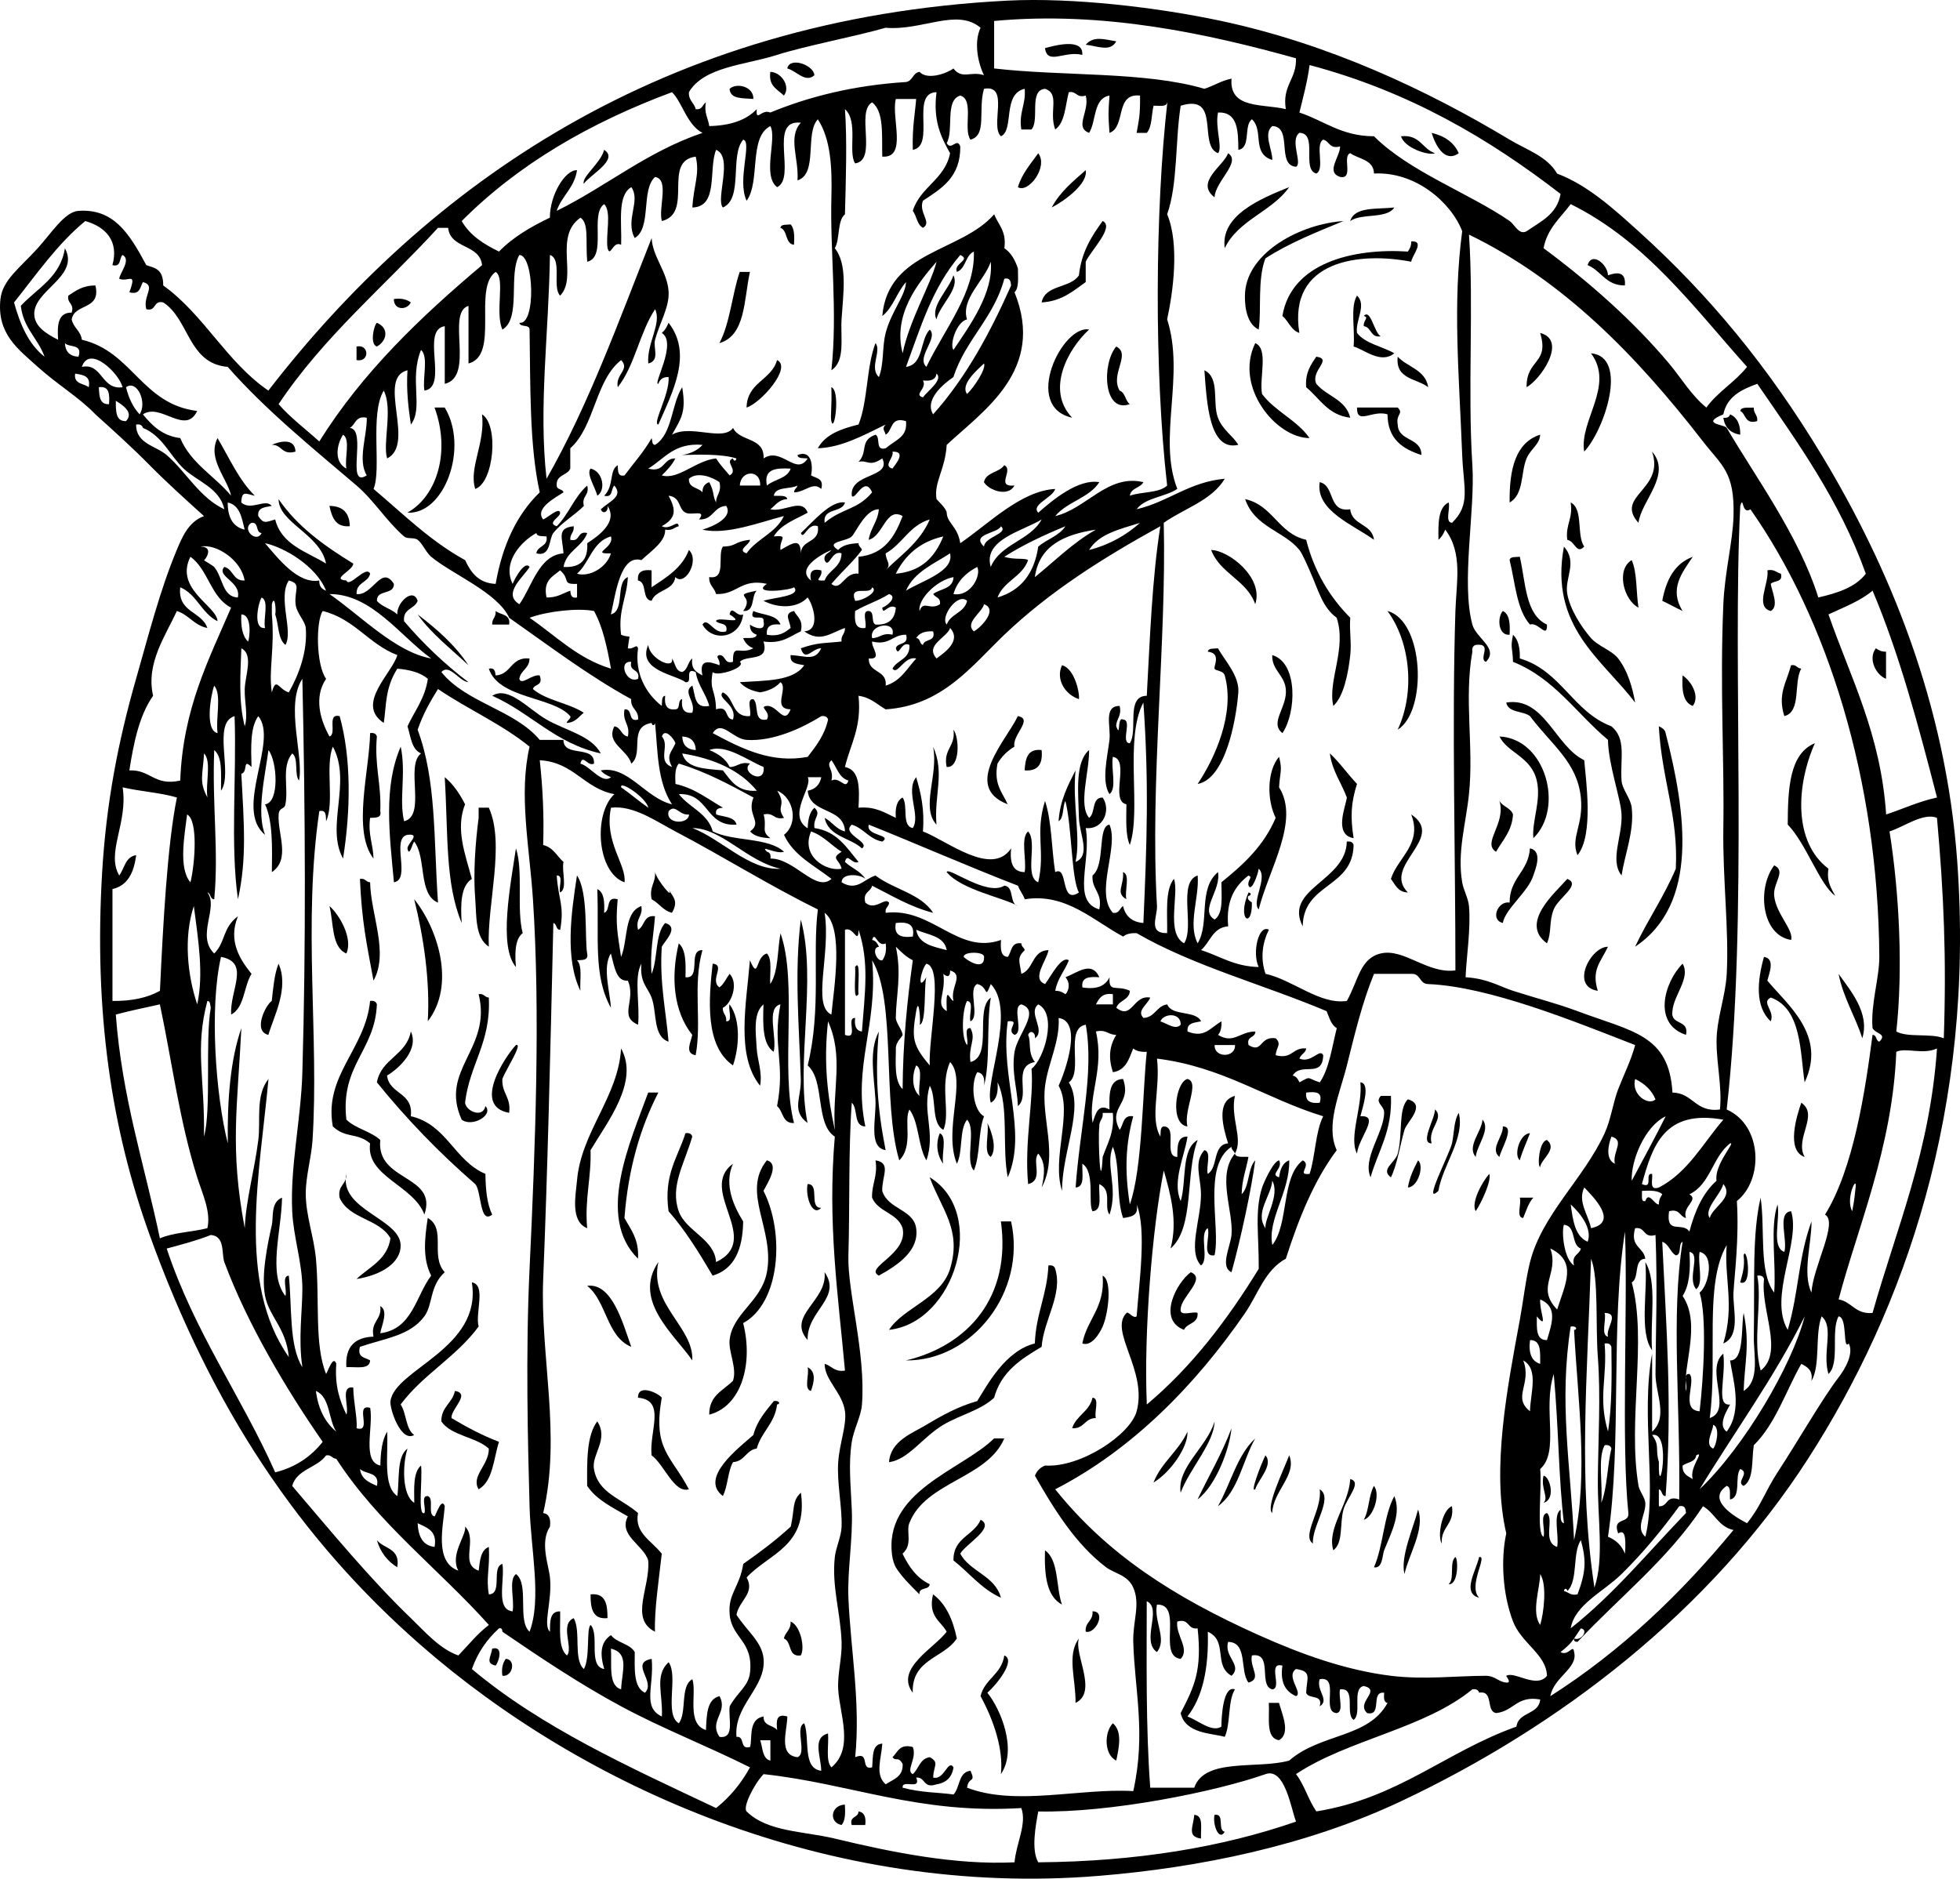<?xml version="1.0" encoding="UTF-8"?>
<svg enable-background="new 0 0 313.573 300.599" version="1.1" viewBox="0 0 313.57 300.6" xml:space="preserve" xmlns="http://www.w3.org/2000/svg">
<g clip-rule="evenodd" fill-rule="evenodd">
	<path d="m178.58 6.612c-0.928 1.775-3.058 0.733-4.884 0.542 1.26-1.44 2.92-0.867 4.88-0.542z"/>
	<path d="m173.15 8.782c-2.835-0.728-5.584 1.732-5.969-1.085 1.42-0.371 6.2-1.727 5.97 1.085z"/>
	<path d="m130.29 12.038c-1.457 1.297-2.884-0.725-4.341-1.085 0.38-1.915 4.23-0.58 4.34 1.085z"/>
	<path d="m123.24 11.495c1.87 0.081 3.264 2.433 2.17 3.798-1-0.995-2.5-1.482-2.17-3.798z"/>
	<path d="m120.52 15.835c-1.652-0.157-3.703 0.086-3.798-1.628 1.22-1.057 3.9-0.29 3.8 1.628z"/>
	<path d="m229.04 21.261c2.046 0.486 3.564 1.5 4.341 3.255-2.32 1.647-3.78-1.428-4.34-3.255z"/>
	<path d="m166.1 24.517c1.674 2.204-1.626 6.474-3.255 5.426 0.68-2.219 2.06-3.735 3.26-5.426z"/>
	<path d="m196.48 24.517c2.164 1.398-2.049 4.467-2.17 7.053-3.18-2.417 1.47-5.042 2.17-7.053z"/>
	<path d="m173.69 27.229c0.423 2.063-3.159 4.788-5.426 5.968 1.31-2.493 3.42-4.186 5.43-5.968z"/>
	<path d="m206.25 29.942c-2.762 3.93-8.147 5.236-10.309 9.766-0.74-5.263 5.79-7.953 10.31-9.766z"/>
	<path d="m223.07 33.198c-1.192 1.882-5.274 0.875-7.054 2.17 0.7-2.366 4.29-1.85 7.05-2.17z"/>
	<path d="m176.41 35.368c1.975 0.913-1.945 4.778-2.713 6.511v3.255c-2.014 1.422-3.805 3.067-7.053 3.255 0.554-2.882 4.635-2.237 5.968-4.34 0.4-3.746 2.04-6.263 3.79-8.681z"/>
	<path d="m124.86 36.453c0.087-0.636 0.989-0.458 1.627-0.542 0.625 0.641 0.614 1.918 0.543 3.255-1.46-0.163-0.97-2.282-2.17-2.713z"/>
	<path d="m225.78 38.624c2.318-0.152 0.035 2.376 0 3.255-8.155-1.591-19.772-0.317-17.905 11.394-1.36-0.449-1.717-1.901-2.713-2.713 1.412-8.518 11.332-10.87 20.075-10.309 0.29-0.436 0.56-0.88 0.54-1.627z"/>
	<path d="m259.96 45.677c-3.085 0.01-3.78-2.369-5.969-3.255 0.696-2.279 3.251-0.044 3.256 1.628 1.36-0.468 2.91-0.711 2.71 1.627z"/>
	<path d="m118.35 43.507h1.627c-0.979 4.446-0.674 10.178-4.883 11.394 1.7-3.183 2.01-7.752 3.25-11.394z"/>
	<path d="m152.53 44.049c1.069 2.172-2.158 4.701-2.713 7.053-1.03-2.138 2.04-4.821 2.71-7.053z"/>
	<path d="m217.1 47.305c1.61 1.471-0.307 4.003 0 5.968 1.346 1.729 4.013 2.137 5.969 3.255-2.162 1.772-4.806-0.6-6.512-1.085 0.25-2.644-0.57-6.355 0.54-8.138z"/>
	<path d="m63.009 47.847c1.258-0.173 2.083 0.087 2.713 0.542-0.533 1.234-2.716 1.345-2.713-0.542z"/>
	<path d="m218.18 50.56c1.112-1.252 1.649 2.66 2.713 3.255-1.703 0.257-1.434-1.46-2.713-1.627-0.11-0.928 0.93-1.406 0-1.628z"/>
	<path d="m60.296 51.645c1.983 0.837 1.632 2.902 0 3.798-1.158-0.339-0.508-3.339 0-3.798z"/>
	<path d="m174.24 52.73c-3.323 3.025-6.996 9.621-2.713 14.107-8.04-1.763-1.53-14.935 2.71-14.107z"/>
	<path d="m246.4 53.273c4.448 1.161 0.039 7.493-2.17 8.681-0.05-4.569 3.69-3.691 2.17-8.681z"/>
	<path d="m200.82 54.901c2.17 0.904 0.616 5.533 1.085 8.138 2.093 2.791 5.59 4.177 7.597 7.054-5.32 0.017-12.1-8.179-8.68-15.192z"/>
	<path d="m57.041 55.443c2.089-0.428 2.089 2.598 0 2.17v-2.17z"/>
	<path d="m178.58 55.443c2.444 1.239-1.03 4.388 0.542 7.053 0.925 0.341 0.894 1.639 1.628 2.17-4.27 1.527-4.5-6.498-2.17-9.223z"/>
	<path d="m253.45 72.263c-0.848-4.936 4.945-10.556 1.085-15.735 6.12 0.574 2.1 12.38-1.09 15.735z"/>
	<path d="m210.59 57.071c2.715 0.392-0.988 2.222 0 4.341 1.63 1.987 4.74 2.494 5.426 5.426-3.565-0.414-4.87-3.088-7.054-4.883-0.17-2.329 0.75-3.586 1.62-4.884z"/>
	<path d="m223.61 57.071c1.569 1.687 4.434 2.078 4.883 4.883-1.83-1.423-5.28-1.226-4.88-4.883z"/>
	<path d="m124.32 57.613c2.463 1.191-2.673 6.939-4.883 7.596 0.09-4.063 3.97-4.346 4.88-7.596z"/>
	<path d="m192.68 59.241c2.537 1.218 1.248 5.152 2.171 7.596 0.734 1.946 2.46 2.959 3.255 4.34-4.7 1.089-5.04-6.885-5.42-11.936z"/>
	<path d="m133 61.954c1.491 0.511 0.475 7.566 0 5.426-0.18-0.841 0.12-2.269 0-5.426z"/>
	<path d="m69.521 65.209h1.627c3.888 6.411-0.042 17.155-5.968 16.82 4.798-2.694 6.906-9.849 4.341-16.82z"/>
	<path d="m217.1 65.209h6.511c1.019 1.035-0.322 0.982 0 2.713 0.104 2.79 3.787 2 3.798 4.883-3.014-0.965-5.41-2.548-5.426-6.511-2.44-0.757-4.96 1.788-4.88-1.085z"/>
	<path d="m278.41 65.752c0.168-0.736 1.358-0.45 2.17-0.542-0.068 0.973 0.665 1.145 0.543 2.17-2.02 0.575-1.75-1.143-2.71-1.628z"/>
	<path d="m77.116 66.295c2.72 1.664 1.917 10.916-1.085 11.937-1.074-3.371 1.634-7.317 1.085-11.937z"/>
	<path d="m275.7 66.837c0.631 0.088 0.966-0.12 1.085-0.542 1.135 0.493 1.654 1.601 1.628 3.255-1.57-0.239-2.47-1.144-2.71-2.713z"/>
	<path d="m246.4 69.55c-0.045 1.541-1.525 2.268-2.17 3.798-0.943 2.237-0.409 5.788-2.713 7.053-0.06-5.295 0.92-9.568 4.88-10.851z"/>
	<path d="m43.477 71.178c1.112-0.495 3.703-1.235 3.798 1.085-2.25 0.622-2.114-1.141-3.798-1.085z"/>
	<path d="m264.3 72.263c3.216 3.677-1.722 7.842-2.171 11.394-3.88-4.344 4.29-5.281 2.17-11.394z"/>
	<path d="m160.67 74.433c1.584 0.766-1.489 3.534 1.628 3.255-0.991 1.869-4.067 0.81-4.883-0.542 0.35-1.639 2.46-1.514 3.25-2.713z"/>
	<path d="m94.479 74.976c1.989 0.436 2.493 3.45 1.085 4.34-0.38-1.437-1.786-3.481-1.085-4.34z"/>
	<path d="m211.13 77.146c2.518 0.557 1.253 4.897 4.884 4.341 0.278 2.616 3.509 2.278 3.798 4.883-3.27-2.383-9.38-4.655-8.68-9.224z"/>
	<path d="m199.2 79.859c4.45 0.976 5.322 5.529 9.767 6.511 1.322 5.189 3.817 9.204 7.054 12.479-0.165 2.123 0.224 3.911 0 5.968-0.316 2.902-1.047 6.629-2.713 8.139-0.933-4.032 2.174-9.099 0.542-14.107-2.313-1.699-2.879-4.334-4.34-7.596-0.461-1.029-1.15-2.659-1.628-3.255-2.41-3.012-7.17-3.637-8.68-8.143z"/>
	<path d="m251.28 80.401c2.075 1 0.904 5.245 2.171 7.054-1.261 1.311-1.452-0.848-2.713-1.085-0.31-2.476 0.96-3.379 0.54-5.969z"/>
	<path d="m52.701 80.944c2.143 0.027 3.229 1.112 3.255 3.255-2.355 0.186-2.847-1.493-3.255-3.255z"/>
	<path d="m200.82 96.679c-1.358-3.886-5.618-4.871-7.054-8.681 2.8 0.055 8.46 4.424 7.05 8.681z"/>
	<path d="m110.21 87.998c1.795 1.686-0.654 5.887-2.17 4.341-0.298 2.234-3.107 1.957-3.798 3.798-1.631-0.178-0.637-2.98-2.17-3.255-0.164-1.43 0.751-1.781 2.17-1.628v2.713c2.39-1.596 4.88-3.083 5.97-5.969z"/>
	<path d="m241.52 89.625c0.087-0.636 0.989-0.458 1.627-0.542 0.948 4.116 0.864 9.265 4.341 10.851 0.078 2.419-1.392-0.484-2.713 0-2.14-2.387-2.36-6.691-3.26-10.309z"/>
	<path d="m270.82 89.083c-1.689 2.539-3.843 5.109-1.628 8.681-1.108-0.519-2.147-1.108-3.256-1.627 0.62-3.359 1.98-5.983 4.89-7.054z"/>
	<path d="m261.05 89.625c0.893 2.001 0.684 5.104 1.085 7.596-2.37-1.184-3.63-6.086-1.09-7.596z"/>
	<path d="m282.75 91.253c1.134-0.229 1.437 0.372 2.17 0.542 0.374 1.459-1.121 1.049-1.628 1.628 0.121 1.016 1.399 3.596 0 4.34-2.62-0.653-0.18-4.615-0.54-6.51z"/>
	<path d="m121.06 94.508c-0.93 0.879-0.21 3.408-2.17 3.255 2.02-2.685-2.16-2.386 2.17-3.255z"/>
	<path d="m81.457 99.934h-2.713c-0.069-0.973 0.664-1.144 0.542-2.17 0.807 0.641 2.425 0.469 2.171 2.17z"/>
	<path d="m221.98 97.764c5.865 1.588 6.404 16.024 1.628 18.99 2.89-6.2 1.92-14.19-1.63-18.986z"/>
	<path d="m240.43 97.764c1.104 0.523 1.171 2.084 1.085 3.798-1.88 0.18-1.99-2.832-1.09-3.796z"/>
	<path d="m242.06 101.56c0.84 0.789 1.14 2.116 1.085 3.798 6.582 1.918 8.475 8.526 14.65 10.852 2.433 1.998 1.393 5.072 1.627 8.681 0.093 1.413 1.454 2.811 1.628 4.341 0.425 3.74-1.078 7.33-1.628 10.851-1.926-2.472 0.156-6.229 0-9.766-0.111-2.522-2.127-8.024-2.17-11.937-5.032-4.191-8.593-9.855-15.192-12.479-0.08-2.46-0.45-2.12 0-4.33z"/>
	<path d="m193.23 104.28c0.088-0.636 0.989-0.458 1.628-0.542 1.08 1.935 3.46 4.443 3.255 7.053-0.37 4.714-2.128 13.841-6.511 14.649 2.801-4.179 6.013-11.361 4.341-17.362-0.229-0.824-1.475-0.693-1.628-1.085-0.17-0.42 1.12-2.49-1.09-2.72z"/>
	<path d="m300.11 103.73c0.437 0.287 0.881 0.566 1.628 0.542v4.34c-1.54-0.55-2.96-3.15-1.63-4.88z"/>
	<path d="m203.54 104.82c4.159 1.211 3.852 9.257 1.628 12.479-2.144-1.666 0.838-4.144 0.542-7.053-0.24-2.3-2.26-3.01-2.17-5.43z"/>
	<path d="m169.9 106.44c2.029 0.523 2.857 4.46 2.713 5.425-2.14-0.69-3.78-3.11-2.71-5.42z"/>
	<path d="m286.55 106.44c0.876-0.153 0.934 0.513 1.628 0.542-1.273 2.163 0.054 6.926-2.713 7.596-1.1-3.49 0.29-5.23 1.08-8.14z"/>
	<path d="m269.19 108.07c1.271 0.822 2.858 3.257 1.628 4.883-1.59-0.58-1.76-2.58-1.63-4.88z"/>
	<path d="m78.744 111.33c2.587-1.653 5.795 2.142 8.681 3.798 3.103 1.781 7.249 2.603 8.681 5.426-7.267-1.6-11.219-6.51-17.362-9.23z"/>
	<path d="m252.37 136.83c-1.15-2.896 1-4.758 0.542-9.224-0.579-5.65-4.629-8.358-8.139-13.022-1.12-0.869-3.477-0.501-3.798-2.17 6.099-0.985 7.812 6.981 12.479 9.224 0.24 3.04 1.57 11.98-1.08 15.19z"/>
	<path d="m162.84 114.58c2.56 0.46-0.969 3.061-0.543 4.883-1.135 0.674-2.039 1.578-2.713 2.713-0.645 3.357 0.806 4.62 1.628 6.511-7.43-2.84-0.02-10.48 1.62-14.1z"/>
	<path d="m265.39 116.21c0.482 0.24 0.971 0.477 1.085 1.085 3.283 12.754 5.351 27.363-4.883 34.182 2.023-4.306 4.633-8.026 6.511-12.479 0.43-8.44-2.22-14.08-2.72-22.79z"/>
	<path d="m152.53 116.75c0.947 1.16 1.138 6.179-1.085 5.968-0.58-2.93 1.48-3.23 1.09-5.97z"/>
	<path d="m59.211 117.3c0.631-0.088 0.965 0.12 1.085 0.542-0.42 4.581 0.729 7.59 0.543 11.937 0.253 1.158-0.775 1.033-1.628 1.085-0.365 2.716 0.502 4.2 0.542 6.511-3.425-4.45-0.642-14.03-0.542-20.07z"/>
	<path d="m239.89 117.84c7.417 0.354 10.397 11.444 5.426 16.277-0.265-2.763 1.293-6.037 0.542-9.224-0.92-3.88-4.65-4.37-5.97-7.06z"/>
	<path d="m149.28 119.47c1.912 4.254 0.14 7.705 0.542 12.479-2.57-2.83 0.36-7.89-0.54-12.48z"/>
	<path d="m166.64 120.01c0.224 2.213-0.556 3.423-2.713 3.255 0.11-1.88 0.45-3.52 2.71-3.25z"/>
	<path d="m212.76 120.55c1.595 1.48 2.839 3.31 4.341 4.883-0.959 2.997-1.084 5.261-0.543 8.681-3.25-0.552-1.251-5.082-1.085-6.511-0.88-2.38-2.32-4.19-2.72-7.05z"/>
	<path d="m71.148 124.35c1.386 1.146 2.4 2.664 3.255 4.34-1.558 3.945-3e-3 7.899 1.085 11.937-1.762 1.132-1.821 3.967-1.628 7.054-2.681-6.41-2.149-14.37-2.712-23.33z"/>
	<path d="m239.89 128.15c0.518 0.929 1.801 1.093 2.17 2.17-0.18 2.714-1.672 4.115-2.713 5.968-2.31-1.41 1.65-4.47 0.54-8.14z"/>
	<path d="m76.574 129.23h1.628c2.644 5.804-0.305 15.503 0 22.245-2.218-1.438-1.955-4.952-2.17-7.596-0.343-4.21 0.027-9.061 0.542-13.022v-1.63z"/>
	<path d="m225.78 130.32c5.662 3.787-4.791 8.198-0.543 12.479-1.591-0.037-2.016-1.24-2.713-2.17 1.1-3.46 5.08-5.57 3.25-10.31z"/>
	<path d="m215.47 134.66c0.631-0.088 0.966 0.12 1.085 0.542-0.115 6.938-8.054 6.054-8.139 13.022-3.1-6.04 6.94-7.23 7.05-13.56z"/>
	<path d="m82.542 135.74c1.22 3.663 0.058 9.708 1.085 13.564-0.923 0.696-1.38 2.267-1.085 5.426-2.828-3.26-0.865-13.15 0-18.99z"/>
	<path d="m244.77 135.74c2.144 0.451 0.803 3.504 0.543 4.34-0.811 2.606-4.47 5.308-4.883 7.596-2.057-0.445-0.834-3.583 1.085-3.255-0.01-3.98 3.02-4.93 3.25-8.68z"/>
	<path d="m283.84 138.46c2.001 0.932-0.216 2.786 0 4.883 0.298 2.898 3.151 5.438 2.713 7.054-4.74-0.73-5.5-8.26-2.71-11.93z"/>
	<path d="m104.79 139.54c0.373 1.389 3.143 4.679 2.17 2.713 0.615 1.244 1.689 1.834 0.542 3.798-1.453-0.355-2.063-1.554-3.255-2.17-0.41-2.04 0.67-2.59 0.55-4.34z"/>
	<path d="m179.66 139.54c1.224 0.404 0.212 3.043 0.543 4.341-1.81-1.02-0.34-2.19-0.54-4.34z"/>
	<path d="m92.308 140.08c1.853 2.697 1.206 10.081 1.628 12.479 0.253 1.158-0.775 1.034-1.628 1.086 0.909 0.899 0.432 3.185 0.543 4.883-2.511-5.22-1.46-12.45-0.543-18.45z"/>
	<path d="m57.583 140.63c0.876-0.153 0.934 0.513 1.628 0.543 0.109 5.22 3.034 11.258 0.542 15.734-1.137-6.15-1.856-9.37-2.17-16.27z"/>
	<path d="m250.74 140.63c2.308 0.899-1.42 3-2.171 4.883-0.789 1.982-0.291 3.666-1.085 5.426-4.46-3.26 1.41-8.17 3.26-10.31z"/>
	<path d="m66.265 143.88c3.818 4.743 6.658 13.765 2.17 19.532 0.388-6.42-0.662-13.5-2.17-19.53z"/>
	<path d="m52.701 144.97c1.65 1.436 3.792 5.234 2.713 7.596-2.424-1.02-2.002-4.88-2.713-7.6z"/>
	<path d="m129.2 179.69c-2.647-1.976-0.988-4.012-1.085-7.054-0.278-8.712-1.047-17.037 0-25.5 2.64 9.66-0.88 22.96 1.08 32.55z"/>
	<path d="m124.86 149.31c2.795 7.852-0.046 21.867 2.17 30.384-1.9 0.092-1.708-1.909-2.713-2.713 1.361-7.008-0.783-9.483 0.542-16.277-2.363 0.531-0.484 5.304-1.085 7.597-1.823-1.252-1.727-4.423-1.628-7.597-1.712 1.453-1.218 4.568-1.085 7.054 0.097 1.811 0.938 3.801 0.542 5.968-3.898-4.821-2.208-13.009-1.628-20.074 1.454 3.362 0.825-0.576 2.713-1.086 0.909 0.9 0.432 3.186 0.542 4.884 1.31-1.95 1.13-5.39 1.64-8.13z"/>
	<path d="m108.58 150.94c1.174 0.996 1.142 3.198 1.085 5.425 2.613 0.263 0.308-4.395 2.713-4.34-1.584 5.736-0.071 11.399-1.085 16.819-1.79-0.313-0.778-2.049-0.542-3.255-2.99-3.74-3.47-9.22-2.16-14.64z"/>
	<path d="m257.25 151.48c-1.134 2.453-2.692 3.647-1.628 7.054-4.46-0.65-1.16-7.06 1.63-7.05z"/>
	<path d="m44.562 154.19c1.719 3.9-0.718 8.316-1.628 11.395-2.538-0.569-0.411-4.838 0.543-5.426 0.24-2.1 0.41-4.28 1.085-5.96z"/>
	<path d="m114.01 154.19c2.126 0.224-0.536 2.58 1.085 3.798 0.733-0.532 1.084-1.447 1.628-2.17 1.519 1.555 0.231 4.906-1.085 5.426-0.069 0.973 0.664 1.145 0.542 2.17 1.176 0.092 0.246-1.924 0.542-2.713 1.889 2.582 1.483 7.092 0.542 9.767-4.46-3.08-3.91-10.43-3.25-16.29z"/>
	<path d="m136.8 154.73c0.962-1.448 0.396 3.179 0.542 4.34-0.96 1.45-0.39-3.17-0.54-4.34z"/>
	<path d="m269.19 154.19c1.333 2.257-1.451 5.045-1.628 7.596-0.363 2.354 2.729 1.25 2.171 3.799-5.36-1.77-3.52-8.37-0.54-11.4z"/>
	<path d="m294.14 155.82c1.884 2.666 5.036 6.25 3.799 10.309-1.14-3.56-3.01-6.39-3.8-10.31z"/>
	<path d="m76.574 159.07c0.876-0.152 0.934 0.513 1.628 0.543 0.365 7.238-3.078 10.668-3.798 16.819 0.137 1.386 2.874 2.533 3.255 0.543 1.374 1.46-2.175 3.45-3.798 2.17-3.634-8.01 4.889-11.31 2.713-20.07z"/>
	<path d="m59.211 160.16c0.631-0.089 0.965 0.119 1.085 0.542-0.303 7.474-5.867 9.687-4.883 18.447 1.461 1.433 3.924 1.863 5.426 3.256-0.701 6.716 9.257 5.51 7.053 11.937-1.683-4.69-9.412-6.084-8.681-11.394-2.13-1.787-3.867-0.747-5.968-2.713-1.465-8.18 5.236-12.37 5.968-20.09z"/>
	<path d="m65.722 165.04c1.342 2.804-1.749 5.836-3.798 7.054 0.366 3.07 4.251 2.621 3.798 6.511 5.756 1.297 6.969 7.138 11.937 9.224 0.032 2.5 0.251 4.813 1.085 6.511-2.036 1.646-1.684-3.721-2.713-4.883-5.715-4.956-10.969-10.373-15.735-16.277 0.7-3.81 4.72-4.31 5.426-8.13z"/>
	<path d="m99.362 167.76c2.963 5.298-2.227 11.794-4.883 16.277 0.134 4.475-0.955 7.726-0.542 12.479-2.743-1.091-1.819-5.324-1.628-7.596 0.659-7.82 6.612-13.42 7.053-21.16z"/>
	<path d="m189.97 172.64c2.067 0.531-0.654 4.935 0 7.597-2.82-0.33-1.94-7.06 0-7.6z"/>
	<path d="m103.7 174.81h1.627c-2.889 5.61-4.819 12.181-5.426 20.075 1.027 1.866 2.362 3.425 2.17 6.511-6.799-6.63-1.19-18.82 1.63-26.58z"/>
	<path d="m220.9 175.35h1.628c0.244 5.67-2.064 8.787-3.256 13.022-1.347-3.022 2.125-7.129 2.171-10.31 0.02-1.24-1.55-1.56-0.54-2.71z"/>
	<path d="m288.18 176.44c2.899 1.979-1.146 5.736 0.542 8.682-3.01-1.01-1.28-6.58-0.54-8.68z"/>
	<path d="m237.18 179.15c1.346 1.559-0.919 4.121-1.085 5.969-1.48-1.69 0.97-4.06 1.08-5.97z"/>
	<path d="m157.96 179.69c0.667 1.284 1.614 4.083 0.543 5.426-1.24-0.75-0.2-3.78-0.54-5.43z"/>
	<path d="m240.43 180.24c2.053-0.047-0.336 3.693-0.543 4.883-1.6-1.29 0.65-3.29 0.54-4.88z"/>
	<path d="m109.67 181.32c0.631-0.089 0.966 0.12 1.085 0.542-1.343 4.539-3.566 7.967-2.17 11.937 1.125 3.199 5.783 4.484 5.968 8.139 7.606-3.595-3.037-11.515 2.713-15.734-1.542 3.437 0.261 7.017 1.628 9.224-0.06 4.462-1.4 7.644-4.883 8.682-2.152-3.636-4.344-7.231-7.053-10.31-0.82-5.87 1.5-8.62 2.7-12.48z"/>
	<path d="m150.36 181.32c1.231 0.577 0.207 3.41 0.542 4.883-0.98-1.28-1.26-3.28-0.54-4.88z"/>
	<path d="m244.77 181.32c-0.529 1.46-1.196 2.782-1.628 4.341-1.02-0.88 0.02-4.3 1.63-4.34z"/>
	<path d="m122.69 185.66c2.134 0.604 0.054 3.703-0.542 4.883 3.444 6.811 2.662 17.942-3.255 21.16 1.642 6.456-0.239 13.295-5.426 14.649-0.036-3.11 2.283-3.865 3.798-5.426 0.688-1.986-0.739-4.633-0.542-6.511 0.448-4.275 5.071-6.124 5.968-10.852 1.29-6.84-4.15-12.76-0.01-17.9z"/>
	<path d="m140.06 185.66c2.609 0.421 1.01 2.532 1.085 4.883 0.889 2.977 4.986 2.923 5.425 5.968 0.508 3.516-2.729 5.806-5.968 7.597-2.447-1.298 4.733-3.397 3.798-7.597-0.805-2.45-3.944-2.566-4.883-4.883-0.07-2.24 0.95-3.4 0.55-5.97z"/>
	<path d="m226.87 185.66c1.023 0.884-0.015 4.295-1.628 4.34 0.28-1.7 0.95-3.02 1.63-4.34z"/>
	<path d="m55.414 187.83c-1.25 5.738 8.566 7.128 8.681 11.394 0.074 2.749-2.956 4.777-7.054 5.426 2.033-1.945 4.904-3.054 5.426-6.511-1.734-3.148-6.693-3.072-8.139-6.511-0.357-1.99 1.174-2.08 1.086-3.8z"/>
	<path d="m148.74 188.37c9.349 5.705 4.041 23.271-6.511 24.415 2.285-3.552 8.314-5.017 9.766-9.766 1.9-6.22-1.33-9.45-3.26-14.64z"/>
	<path d="m129.2 189.46c2.033-0.044 0.138 3.841 2.17 3.798-1.37 1.51-2.56-1.75-2.17-3.8z"/>
	<path d="m243.14 191.63h2.171c-0.784 0.844-1.142 2.114-1.628 3.256-1.19-0.07-0.22-2.31-0.54-3.26z"/>
	<path d="m68.435 194.88c3.029 1.727 0.332 6.071 2.713 8.681-2.443 2.213-1.862 5.153-3.255 7.054-2.272 3.099-6.217 3.494-10.309 4.883-0.473 1.739 0.835 1.697 1.628 2.171-0.076 1.552-2.263 0.992-3.798 1.085-0.208-3.283 1.364-4.785 4.34-4.884-0.5-2.489 1.357-2.621 1.085-4.883 1.399 0.745 0.12 3.324 0 4.341 5.135-0.652 5.665-5.91 8.138-9.224-1.367-2.7-1.072-5.75-0.542-9.22z"/>
	<path d="m160.13 195.43h1.627c2.511 11.3-6.24 22.353-16.819 22.246 9.89-2.35 16.87-10.11 15.19-22.25z"/>
	<path d="m278.95 200.85c0.493-1.726 1.542 5.167-0.543 4.341 0.33-1.3 0.78-2.47 0.54-4.34z"/>
	<path d="m105.33 201.94c-1.515 6.808 5.687 10.392 5.426 15.735-2.84-4.13-9.62-9.58-5.43-15.74z"/>
	<path d="m263.22 201.94c1.963 3.101 0.747 9.381 1.085 14.107-2.12-2.95-0.64-9.49-1.08-14.11z"/>
	<path d="m167.73 202.48c0.631-0.088 0.965 0.12 1.085 0.543 1.27 4.084-1.86 8.192-2.17 12.479-3.302 1.943-6.487 4.003-7.597 8.139-2.165 2.031-5.382 2.708-8.138 4.341-3.274 1.939-5.62 5.605-8.681 5.968 0.262-3.429 3.711-4.605 5.968-5.968 2.529-1.526 5.199-2.98 8.139-3.798 1.604-2.557 4.476-8.052 9.223-9.224 0.16-4.72 1.97-7.79 2.17-12.48z"/>
	<path d="m131.92 203.56c2.87 4.126-2.869 6.165-2.713 10.852-3.44-3.88 3.24-6.31 2.71-10.85z"/>
	<path d="m190.51 203.56c2.586 1.051-1.633 3.957-1.628 5.969-0.092 1.177 1.925 0.245 2.713 0.542 0.143 1.771-1.688 1.568-2.17 2.713-4.4-1.68-1.08-7.7 1.09-9.22z"/>
	<path d="m176.41 204.11c1.56 0.753 0.922 6.041 0 8.139-0.591 1.345-1.859 3.213-3.255 2.713 0.76-3.93 3.67-5.73 3.25-10.85z"/>
	<path d="m75.489 205.19c2.341 0.371 0.499 4.927 1.085 7.054-3.506 4.813-8.936 7.703-12.479 12.479 0.953 1.398 0.782 3.92 2.17 4.884-2.147 1.245-3.96-4.251-3.798-5.426 0.71-5.12 14.714-8.42 13.022-18.98z"/>
	<path d="m93.936 205.74c3.968-0.525 5.682 5.888 7.054 9.766-3.967-1.65-3.922-7.3-7.054-9.77z"/>
	<path d="m129.2 218.76c1.422 0.722 1.037 2.408 0.542 3.798-1.21-0.24-0.21-2.68-0.54-3.8z"/>
	<path d="m72.776 222.56c2.619 0.4-0.692 2.933-0.543 4.341 2.378 1.419 4.848 2.748 7.596 3.798-0.872 2.745-0.956 6.278-3.255 7.596-1.289-2.109 1.688-3.897 1.628-6.511-2.079-1.9-5.95-2.008-7.596-4.341-0.03-2.39 1.795-2.92 2.17-4.89z"/>
	<path d="m110.21 238.29c-2.36 0.719-3.955-3.992-5.968-5.426-0.403-3.847 2.376-8.828-2.17-9.224-0.037-2.373 3.411-0.627 3.798 0-1.46 8.28 1.43 9.15 4.34 14.65z"/>
	<path d="m174.78 223.64c1.198 0.067 0.23 2.302 0.542 3.256-1.81-2e-3 -1.852 1.765-3.798 1.628 0.66-2.06 2.78-2.65 3.26-4.89z"/>
	<path d="m123.78 224.18c0.969-0.153 1.113 0.513 0.542 0.542-0.371 3.066-2.512 4.361-3.255 7.054-1.738 0.251-1.913 2.065-3.798 2.17-0.85 1.502-0.817 3.886-1.627 5.426-3.833-2.908 2.61-7.742 4.883-9.766 0.6-2.29 1.98-3.81 3.27-5.42z"/>
	<path d="m95.564 227.44c1.866 2.899-0.94 5.252-0.543 7.597 0.657 3.875 4.271 4.646 7.054 7.053-0.607 3.163 2.045 4.326 3.798 6.511-0.484 4.274-1.209 9.139-1.085 12.479-4.127-2.065-0.724-7.088-1.085-11.394-0.729-2.483-4.837-4.018-3.256-7.054-2.387-1.41-4.993-2.604-6.511-4.883-0.031-4.01-0.092-8.05 1.615-10.32z"/>
	<path d="m189.97 229.07c0.14 2.501-2.801 6.596-5.426 8.139 1.28-3.26 4.03-5.02 5.43-8.14z"/>
	<path d="m160.67 230.15c-2.713 6.427-12.6 6.894-15.192 13.564-0.549 1.412 0.601 3.406-1.085 4.883 1.001 2.074 2.257 3.893 4.34 4.884-0.06 1.024-1.794 0.376-1.627 1.628-1.519-1.505-2.916-2.893-3.798-4.341-0.245-0.402-0.484-1.255-0.542-1.628-1.645-10.527 11.14-13.913 16.277-18.99 0.54 0.01 1.08 0.01 1.62 0.01z"/>
	<path d="m246.94 236.12c1.006 0.109 2.026 3.765 0 4.341 0.89-0.88-0.48-2.27 0-4.34z"/>
	<path d="m219.81 237.75c1.091 1.303-0.062 4.978-1.628 5.426 0.87-1.5 0.77-3.94 1.63-5.43z"/>
	<path d="m211.13 238.29c2.283 1.385-1.277 5.82-1.085 8.682-1.88-1.27 1.52-5.39 1.09-8.68z"/>
	<path d="m223.07 239.38c1.113 2.765-0.343 5.513-1.628 8.682-0.298 0.734-0.219 2.98-1.628 2.713 1.5-3.39 1.54-8.23 3.26-11.39z"/>
	<path d="m226.87 241.55c1.15 3.151-1.508 7.165-2.171 10.309-0.7-2.7 1.38-7.3 2.17-10.31z"/>
	<path d="m156.88 243.17c2.448 1.225-2.425 3.922-3.255 5.425 1.581 2.94 5.554 3.489 6.511 7.054-3.122-1.4-5.06-3.983-7.597-5.968-0.06-3.68 3.27-3.97 4.35-6.51z"/>
	<path d="m60.296 246.43c1.117 1.416 3.792 1.272 3.256 4.341-1.56-0.97-2.692-2.37-3.256-4.34z"/>
	<path d="m167.18 248.06c2.244 1.554 1.734 5.862 2.713 8.681-2.47-1.33-2.83-4.76-2.71-8.68z"/>
	<path d="m232.83 249.14c0.454 0.142 0.552 4.495-1.085 4.341 1.03-0.79 0.08-3.55 1.09-4.34z"/>
	<path d="m94.479 255.11c2.428-0.258 2.715 1.625 2.713 3.798-2.429 0.26-2.715-1.63-2.713-3.8z"/>
	<path d="m149.28 255.11c2.074 1.544 3.176 4.058 3.798 7.053-2.066 3.18-7.236 3.254-7.054 8.682-2.923-3.88 3.522-7.16 5.426-9.767-0.97-1.75-3.01-2.42-2.18-5.96z"/>
	<path d="m174.78 257.82c2.299-0.025 0.49 3.7-1.086 3.255-0.14-1.59 1.23-1.67 1.09-3.26z"/>
	<path d="m126.49 259.45c1.578 0.663 2.326 4.197 1.628 5.426-2.125 0.317-1.385-2.231-2.713-2.713 0.23-1.04 1.16-1.37 1.08-2.72z"/>
	<path d="m172.61 262.16c-0.843 2.498 3.096 8.598-0.542 10.31 0.07-3.78-1.45-7.61 0.54-10.31z"/>
	<path d="m78.744 263.79c1.955-0.52 0.961 2.342 0.542 2.713-1.7-0.37-0.707-1.44-0.542-2.71z"/>
	<path d="m160.67 264.88c1.993 0.771-1.442 4.905-2.713 5.969 2.117 2.585 4.842 9.123 2.171 13.021 0.416-3.897-1.074-8.472-3.256-12.479 0.67-2.78 3.38-3.49 3.8-6.51z"/>
	<path d="m80.915 265.42c1.667 0.1 1.139 2.922-0.543 2.713-0.173-1.26 0.087-2.08 0.543-2.71z"/>
	<path d="m202.99 272.47h1.628c0.487 1.771 1.925 4.898 0 5.968-2.19-0.34-1.47-3.59-1.63-5.97z"/>
	<path d="m178.04 275.73c1.555 1.311 0.976 3.917 0.543 5.969-1.96-0.93-1.95-4.53-0.54-5.97z"/>
	<path d="m135.17 288.75c0.072 1.338 0.083 2.614-0.542 3.256-2.05-0.39-1.76-3.16 0.54-3.26z"/>
	<path d="m137.34 289.84c0.955 0.131 1.237 0.934 1.085 2.17h-2.17c-0.39-1.49 1.09-1.1 1.09-2.17z"/>
	<path d="m191.06 290.38c1.553 0.076 0.992 2.264 1.086 3.798-2.35-0.3-1.18-2.03-1.09-3.8z"/>
	<path d="m194.31 290.38c1.709-0.262 0.406 2.487 1.628 2.713-0.94 1.59-1.98-1.23-1.63-2.71z"/>
	<path d="m32.625 82.572c-2.953-2.676-5.887-5.307-8.681-8.139-2.785-2.822-5.734-5.479-8.681-8.138-2.6-2.716-6.13-4.794-9.224-7.596-3.08-2.79-6.582-5.263-5.968-10.852 0.333-3.036 3.069-4.941 5.968-8.139 2.211-2.437 4.316-5.818 6.511-5.968 5.548-0.379 8.064 3.446 10.852 8.681 1.162 0.453 2.736 0.452 2.712 3.255 6.527 4.686 10.149 12.277 16.82 16.82 25.336-32.785 63-59.592 118.28-62.396 10.419-0.528 24.072 1.094 34.182 3.256 17.137 3.664 32.753 10.958 46.119 18.99 2.732 1.642 5.983 2.641 7.596 5.426 4.958 1.878 9.149 5.731 13.021 9.224 11.377 10.263 20.87 21.841 29.299 35.81 10.737 17.793 19.877 39.615 21.703 65.108 2.828 39.482-8.397 71.461-23.873 95.493-15.699 24.38-39.693 42.811-65.108 54.8-15.146 7.145-32.329 10.624-48.289 11.937-43.425 3.572-82.786-14.391-108.52-36.895-19.556-17.105-33.439-38.014-43.406-65.651-6.083-16.869-8.94-35.538-7.596-58.056 0.645-10.798 2.461-20.574 5.426-30.927 2.001-6.988 3.801-14.124 6.511-20.618 0.785-1.841 1.813-4.518 4.35-5.41zm109.06-78.131c-4.837 1.393-12.945 2.921-17.362 4.341-5.08 1.632-11.703 1.866-14.107 5.968-0.084 1.35 0.852 1.679 1.085 2.712 1.067 0.163 1.076-0.732 1.628-1.085-0.314 1.762 0.369 2.524 0.542 3.798 3.355-0.081 5.933-0.939 7.596-2.713-0.164 2.217 0.751-0.091 2.17 0.543 6.281-2.582 13.375-4.35 21.703-4.883 1.106-0.16 1.064-1.468 2.17-1.628 1.271 1.41 4.5 0.191 5.425-0.542 1.378 1.825 2.814 0.367 4.883 1.085-0.932-1.91-1.669-5.228-0.542-7.596-3.77-3.198-9.34 0.512-15.2 0zm17.36-1.085v7.596c11.021 1.279 24.143 0.455 33.64 3.255 1.514-0.476 2.681-1.299 4.341-1.627-0.409 4.93 5.055 3.988 8.681 4.883-0.603-3.858 1.752-4.759 1.628-8.138-13.89-3.863-30.68-7.611-48.29-5.969zm48.84 14.65c3.945 1.299 6.702 3.788 11.937 3.798 5.617 5.646 15.338 9.158 21.703 13.564 0.807 0.558 1.491 2.313 2.713 1.627 2.237-1.561 4.89-2.706 5.426-5.968-11.432-8.825-24.148-16.364-40.15-20.618-0.36 2.721-1.03 5.128-1.63 7.597zm-21.16-1.628c-0.102 0.804-1.312 0.498-2.171 0.542-0.358 1.45-0.227 3.39-1.085 4.341h-1.628c0.326-1.925 0.603-2.728 0.543-5.968-4.064-0.447-2.213 5.021-4.883 5.968-0.208-2.996-0.208-2.973 0-5.968-2.628 0.447-2.086 4.063-3.256 5.968-2.444-0.915 0.152-3.498-0.543-5.968-1.533 0.448-1.405-0.765-2.713-0.542-0.569 2.143-0.584 4.841-2.17 5.968-1.061-2.823 0.82-5.703-1.628-6.511-2.655 0.239-0.818 4.969-2.17 6.511h-1.628c-0.426-2.777 0.761-3.941 0.543-6.511-3.611 0.823-1.643 6.606-3.798 7.596-1.813-1.624 1.47-8.342-2.713-7.596-0.997 3.403 0.544 7.438-2.17 8.139-1.202-1.692 0.652-6.439-1.627-7.053-2.519 0.736-0.98 5.531-2.17 7.596 0.723 1.331 1.638-0.978 2.17 0.543 0.062 4.945-3.027 6.739-5.968 8.681-0.762 1.898 1.521 3.473 0 4.34-0.953-0.494-0.993-1.901-1.628-2.713 1.201-3.863 5.127-5.001 5.968-9.224-1.432-2.547-2.766-5.191-2.17-9.766-4.258 0.082-0.09 8.591-3.798 9.224-0.102-3.688 0.381-5.958 0.542-8.139h-3.255c-0.768 3.03 1.904 9.5-2.17 9.224-0.092-3.345 0.327-7.2-1.628-8.681-2.655 1.504 0.913 9.232-2.713 9.767-1.188-1.806 0.575-6.696-1.628-8.682 0.365 5.011 0.137 11.447 0 16.82-1.28 1.071-0.752 3.95-1.627 5.426 2.095 2.624 1.342 7.24 1.085 11.394-0.184 2.969 0.628 6.691-1.627 8.139 1.013-9.274-0.231-19.004 0-27.671 0.127-4.778-0.105-9.345-2.17-12.479-2.108 2.232 0.062 8.743-3.255 9.767 0.252-3.495-1.59-6.945 0.542-9.224-5.327-0.624-0.63 8.774-3.798 10.309-2.446-1.864 0.029-7.816-1.085-9.767-3.5 1.745-1.562 8.928-3.798 11.937-1.572-3.29 0.937-9.462-0.542-9.767-2.192 2.511 0.044 9.449-3.255 10.852-1.2-1.356 1.708-8.079-1.085-9.224-1.254 3.086 0.433 9.114-3.798 9.224 0.231-3.734 1.202-5.276 0.542-8.139-5.409 0.693-0.264 9.021-5.426 10.309-0.586-2.127 1.256-6.682-1.085-7.054-2.292 2.049-0.504 8.177-3.255 9.767-1.569-2.944 1.017-5.92-0.542-8.139-2.292 1.326-1.496 5.738-1.628 9.224-1.358-0.716-1.699 2.145-2.17 0.542-0.348-2.184 0.706-5.769-0.542-7.053-2.361 1.618 0.51 8.467-2.713 9.224-0.296-3.184 0.319-6.163-1.085-7.053-4.353 3.046-0.375 9.549-3.255 12.479-1.319-1.394 0.392-5.818-1.628-6.511-0.182 12.656-1.839 24.298-0.542 35.81 6.71-11.738 11.583-25.312 16.82-38.522 0.103 2.981 2.581 5.467 2.713 8.681 0.1 2.438-1.509 5.072-2.17 7.596-0.344 1.311 0.833 3.299-1.085 3.798-0.286-3.193 2.205-6.458 1.085-8.681-2.453 3.696-3.253 9.045-5.968 12.479-0.419-2.114 2.006-2.813 0.542-4.341-4.168 3.247-4.207 10.624-8.139 14.107v3.256c-0.482 1.145-2.313 0.942-2.17 2.712 6e-3 0.717 0.951 0.496 1.085 1.085-1.318 0.874-4.643 2.563-3.255 4.34 0.695-0.271 2.583-2.034 2.713-1.085 0.081 0.723-2.206 1.638-0.543 2.17 1.907-1.892 2.845-4.751 4.883-6.511 0.394 1.66-0.936 1.596-0.542 3.256-1.454 1.497-3.514 2.617-4.883 4.34-0.729 0.917-0.357 3.866-2.713 3.255 0.167-1.279 1.884-1.009 1.628-2.713-0.639-0.085-1.54 0.093-1.628-0.542-2.341 1.285-5.526 4.589-3.798 8.139 0.429-1.054 1.97-3.769 2.713-2.713-0.815 1.456-4.473 4.275-1.628 5.968 2.023-2.847 3.107-7.861 7.054-8.139-0.134-2.405-1.172-4.06 1.627-4.34 0.122 1.026-0.611 1.197-0.542 2.17 1.67 0.404 1.043-1.489 2.713-1.085-0.812 2.263-3.322 2.827-3.798 5.426 2.69 0.159 3.957-1.107 3.798-3.798 1.639-1.089 4.983-3.316 3.255-5.968 0.163 0.881-0.732 1.463-1.085 0.542 1.454-1.339 3.636-2.047 2.17-3.798-0.579 0.506-0.169 2.002-1.628 1.628 1.642-1.636 0.741-4.063 2.17-4.883 0.052 0.853-0.073 1.881 1.085 1.628 1.46-1.977 3.099-3.773 4.341-5.968 0.122 0.421 0.015 1.07 0.542 1.085 2.792-1.729 2.58-6.463 4.34-9.224 0.666 3.987-0.139 4.935-1.627 7.596 2.966-1.722 8.156 1.158 9.766-1.085 1.031 2.225 5.067 1.444 4.883 4.883 2.842-1.944 5.189 2.921 7.053 0-0.638-0.085-1.54 0.093-1.627-0.542 2.211-0.904 2.518 1.621 2.17 3.255 0.793 0.473 2.102 0.431 1.628 2.17-1.313-1.25-2.636 0.552-4.34 0.542-2e-3 -0.544 0.439-0.646 0.542-1.085-1.184 0.625-3.51 0.108-3.798 1.628 0.812 0.092 2.002-0.194 2.17 0.542-1.386 0.061-1.899 0.995-2.713 1.628 2.281 0.505 5.054-1.902 5.968 0.542-1.978 1.097-4.283 1.866-5.425 3.798 2.569-0.251 0.806 0.472 1.085 2.17 2.359-1.416 3.179-1.714 3.255 0.542 0.062-2.29 3.106-1.597 2.713-4.34-1.624-0.657-2.28 2.337-2.713 1.085 1.884-1.742 4.828-5.288 7.053-4.883-0.444 1.726-3.583 0.757-3.255 3.256 2.859-2.411 5.199-2.01 7.596-4.883-1.259-2.828-2.728 1.473-3.255 0.542-0.326-3.707 6.438-2.793 4.883-5.968-2.079 1.425-2.378 0.191-3.798 0.542 1.575-1.627 0.103-3.389 2.713-4.34 0.865 0.4-0.124 2.656 1.628 2.17 1.866-1.51 3.487-1.844 3.255-4.34-2.582-0.773-2.096 1.521-3.255 2.17-0.211-0.774-0.651-0.916 0-1.628-3.783 1.854-7.142 3.678-10.852 3.798 1.203-2.233 3.758-3.115 6.511-3.798 1.504-3.741 1.241-9.249 2.713-13.021 1.028 1.243-1.059 3.945 0.542 5.425 0.841-2.108 0.495-4.785 1.085-7.053 0.902-3.464 3.175-5.971 3.255-8.139-1.462 1.613-2.062 4.087-3.798 5.426 0.923-10.471 12.607-10.18 17.904-16.277 0.654 1.697 2.012 2.691 1.628 5.426 1.075 0.734 1.726 1.892 2.171 3.255-6e-3 1.441 0.204 3.099-0.543 3.798 5.016 12.46-4.996 18.945-10.852 24.416-0.248 4.047-2.077 5.958-1.628 8.681 0.012 0.074 1.6 1.49 1.628 2.17 0.073 1.74 1.726 2.105 2.17 4.883 4.516-3.083 9.698-8.385 15.192-8.681-0.412 1.423-3.951 2.523-2.713 3.798 2.402-2.125 6.467-5.461 9.767-4.883-1.624 2.536-5.181 3.14-7.054 5.426 4.987-1.165 8.4-6.787 14.107-5.426-0.491 0.956-1.998 0.896-2.171 2.17 1.854-0.678 4.674-0.39 5.969-1.628-2.09-18.242-1.93-44.117 0.03-61.311zm-94.412 75.417c1.955 0.597 4.746-0.957 5.426-3.255-3.429 0.105 0.624-0.861 0-2.713-2.971 0.828-3.401 4.194-5.426 5.968zm33.092-9.223c-3.75 0.958-9.203 3.087-13.022 2.17 1.854-0.541 4.925-1.999 3.798-3.798-2.062 0.108-2.059 2.281-4.341 2.17 1.247-1.666-1.198-0.582-2.17-1.085-1.208-0.625-0.705-2.482-2.712-2.713 1.357 2.474 1.062 3.664-1.085 4.883 1.346 0.704 2.633-1.21 2.713 0-0.733 0.17-1.036 0.772-2.17 0.542 0.063 1.895-2.096 3.3-3.798 4.883-3.334-0.973-4.118 5.279-4.883 8.681 2.307-0.587 0.668-5.119 2.713-5.968-0.142 3.294-1.591 5.281-1.085 9.224 1.771 0.739 1.365-0.62 1.085 2.17 0.934 0.214 1.391-0.806 1.628 0-0.562 3.996 1.243 7.23 3.798 9.224 0.085-0.639-0.093-1.54 0.542-1.628-0.153 1.419 0.198 2.334 1.628 2.17 0.896-8e-3 0.304-1.505 1.085-1.628-0.153 1.419 0.198 2.334 1.628 2.17 0.626-1.763-1.657-3.337 0-4.34 0.518 1.471 0.238 3.741 2.713 3.255-0.54-1.993-1.809-3.255-2.17-5.426-1.929-0.844-0.327 1.843-1.628 1.628-1.519-1.201-7.781-1.85-5.968-5.969 0.201 2.212 4.202 4.098 3.798 2.17 0.545 0.721 0.513 2.019 1.627 2.17 0.925-0.341 0.893-1.639 1.628-2.17-0.257 1.704 0.677 2.217 1.627 2.713-0.643-2.787 1.267-2.178 2.713-1.627 0.214-0.934-0.805-1.391 0-1.628 1.078 7e-3 0.69 1.48 2.17 1.085-0.044-3.123 0.994-0.997 3.255-2.17-0.781-0.304-1.324-0.847-1.627-1.628 0.812-0.092 2.002 0.194 2.17-0.542-0.682-0.223-1.109-0.7-1.085-1.628 0.401 0.384 2.656 1.352 2.17-0.542 0.215-1.3-2.471 0.301-1.628-1.628 1.488 0.683 3.788 0.553 4.341 2.17-1.419-0.153-2.334 0.198-2.17 1.628 1.98 0.352 2.89-0.366 3.798-1.085-0.165-1.266-1.158-2.337 0.543-2.713 0.482 0.965 1.515 1.379 1.085 3.256-1.737 0.794-3.015 2.049-5.968 1.627 0.992 3.344-2.637 2.065-3.798 3.255 1.149 0.89-3.689 2.449-4.341 1.628-0.538 3.069 0.46 2.655 0.542 5.968 2.142-0.695 1.313 1.581 2.713 1.627 0.73-2.388-2.703-3.404-1.627-4.34 1.879 0.834 1.4 4.025 4.34 3.798 0.297-0.788-0.634-2.804 0.542-2.713 0.982 0.827-0.103 3.721 2.17 3.255 0.745-1.236-1.399-2.04 0-2.17 1.718-0.127 2.758 3.194 3.798 0.542-3.047-0.034-0.299-3.397-1.627-4.34-0.761 0.867-1.869 1.386-3.255 1.627-1.386-0.242-2.495-0.761-3.255-1.627 4.063-0.277 8.561-0.12 10.309-2.713-1.038-0.229-2.335-0.197-2.17-1.628 2.4 0.129 3.916 1.028 4.883-1.085-1.474-2e-3 -2.541 2.281-3.255 0 2.769-0.964 3.604-0.763 6.511-1.085-0.122-1.026 0.612-1.197 0.542-2.17-2.341 0.838-3.927 2.378-6.511 0.543 2.659-0.134 1.466-4.218 0.542-5.426-1.627 1.766-4.66 1.794-7.053 0.542 1.489-0.523 6.114-0.727 4.883-2.17-0.461 0.468-7.012 1.221-4.341-0.542-4.174-0.918-4.736 1.775-8.139 1.628-0.233-1.034-1.169-1.363-1.085-2.713 2.792 0.441 1.264-3.438 2.17-4.883 2.274-0.032 1.677-0.777 4.34-1.085 0.081 0.723-2.206 1.637-0.542 2.17 1.63-2.344 4.71-3.244 5.97-5.959zm-24.41 23.328c-2.199-0.211-0.809 3.593 1.085 2.713 0.4-1.67-1.5-1.04-1.09-2.71zm-27.129-70.532c1.312 2.305 3.533 3.701 5.968 4.883 2.224-2.297 5.082-3.961 8.139-5.425-0.012-3.639 2.445-7.671 4.34-7.596-0.417 2.838-2.425 4.085-3.255 6.511 7.996-3.941 14.411-9.462 23.331-12.479-2.477-1.256-3.271-4.969-4.883-6.511-13.184 4.901-24.614 11.557-33.639 20.617zm125.88 104.71c-2.15 1.647-3.638 3.958-3.256 8.139-2.515 0.198-2.867 2.558-4.34 3.798 3.017 0.961 5.325 2.632 9.224 2.713-1.08-2.205-0.042-6.863 1.627-5.969-1.012 2.048-1.411 4.492-0.542 7.054 4.471 1.011 8.688 4.981 13.021 4.341 1.871-3.379 2.114-6.827 5.426-7.597 3.715-0.862 7.478 3.306 11.937 2.713 6e-3 -18.996-0.58-39.375 0-57.513 0.147-4.606 1.21-9.263-1.628-13.021-0.263 0.641-0.578 1.23-1.085 1.628-0.035-2.568-0.086-5.151 1.628-5.969 0.312 0.954-0.655 3.188 0.543 3.256 3.024-2.906 1.832-5.572 1.627-10.852-0.507-13.066-1.543-24.167 0-35.81-1.81-4.662-7.511-9.566-14.106-9.224-0.081-2.27-2.433-2.27-3.798-3.255-1.355 0.453 0.623 4.24-1.628 3.798-2.354-0.771-7e-3 -3.213 0-4.883-1.731 0.465-1.678-0.854-2.713-1.085-1.349 0.821 0.333 4.674-1.085 5.426-2.437-0.638 0.315-6.465-2.713-6.511-1.601 1.179 0.534 4.888-0.543 5.426-3.2-0.236-0.458-6.415-3.798-6.511-1.508 1.195 0.076 3.867 0 5.426-3.357-1.054-1.302-4.717-3.255-6.511-1.368 0.983-0.111 4.591-2.171 4.883-0.032-3.042-0.064-6.085-3.255-5.968-0.515 2.35 0.791 5.684 0 6.511-3.275-1.246 0.562-9.604-5.969-7.596-0.898 5.612-0.451 12.571-2.17 17.362 2.029 4.828 0.915 12.614 0 16.82 2.906 9.049-1.561 18.986 1.627 27.129-1.942 1.312-5.129 1.381-6.511 3.255 5.137-1.194 8.315-4.345 14.107-4.883-2.106 3.5-6.477 4.737-9.767 7.054 0.464 18.99-2.22 41.296-1.085 61.311 0.093 1.646-1.499 4.414 1.628 4.34 0.06-3.195-0.378-6.889 1.085-8.681 0.881 2.354-1.339 8.714 1.628 10.31 1.73-2.61-1.074-9.756 2.17-10.852 0.294 3.56-1.613 7.777 0 10.852 1.997-3.284-0.024-8.665 3.256-11.395 0.531 2.944-3.049 6.12-0.543 7.596 1.408-0.943 1.1-3.603 1.085-5.968 3.513-2.818 6.808-5.853 8.682-10.309-1.422-2.844-1.407-7.497 0.542-9.766 0.577 2.262 0.141 2.393 0 4.883 3.373 5.313-1.606 13.024-3.255 19.533-1.222-1.191 1.533-5.086 0-6.511-0.142 0.995-1.178 3.817-1.628 2.713-0.23-0.9 0.79-1.36-0.01-1.6zm51.54-107.42c-1.609 2.188-3.738 3.857-4.34 7.053 7.453 5.518 14.487 11.788 20.075 18.448 1.995 2.378 3.523 5.047 5.968 7.053 1.82-2.521 4.601-4.081 6.511-6.511-8.55-9.541-16.13-20.048-28.22-26.043zm-150.29 79.215c-7.003-3.849-13.151-8.552-19.533-13.021-1.81-4.019-9.202-7.018-12.479-9.766-0.837-0.703-1.389-2.132-2.17-2.713-0.587-0.437-1.628-0.075-2.17-0.543-2.764-2.382-4.812-5.766-7.596-8.139-7.226-6.16-14.58-12.118-20.618-18.99-6.347-0.525-6.131-7.614-10.309-10.309-1.67-0.404-1.042 1.489-2.712 1.085-0.614-2.136 1.637-3.77-0.543-4.341-0.473 0.792-0.431 2.101-2.17 1.628 1.274-3.461-0.195-1.534-1.628-2.17 0.146-0.99 1.953-3.042 0.542-3.798-0.579 0.506-0.169 2.001-1.627 1.627 1.076-3.824-1.061-6.136-4.341-7.053-4.468 3.673-7.781 8.498-11.395 13.023 0.979 3.543 2.339 6.704 4.883 8.681-1.052-2.926-3.396-4.561-3.798-8.138 2.6-2.826 6.329-4.523 7.053-9.224 2.497 4.614-5.369 6.805-4.883 10.852 0.195 1.627 1.642 2.729 3.798 3.798-0.166-2.335-0.039-4.379 2.17-4.34 0.449-1.534-0.765-1.406-0.542-2.713 1.195-0.794 2.33-1.649 4.341-1.628 0.93 4.005-3.354 2.795-3.798 5.426 0.274 1.354 1.443 1.812 1.628 3.255 8.074 1.874 9.585 10.309 18.447 11.394-1.881 3.981-5.843-1.376-8.681 0.543 1.466 1.79 3.084 3.427 5.968 3.798 1.713 4.074 5.516 6.06 8.139 9.224-0.62-2.827-3.852-5.901-2.17-9.224 1.882 3.182 3.415 6.713 5.969 9.224-1.381-0.28-2.104-0.925-2.17 1.085 1.578 1.394 3.833-0.712 4.883 0.543-1.038 0.228-2.335 0.196-2.17 1.627 0.841 1.235 1.13 1.025 2.713 0.542 1.014 4.05 4.988 5.141 8.138 7.054-0.918-4.693-7.584-6.517-7.596-10.309 3.009 4.406 7.342 7.488 11.937 10.309 0.073 1.088-3.686 2.522-1.085 2.713 0.433 1.264 3.167-2.547 3.798-1.085-0.338 1.471-2.267 1.351-2.17 3.256 2.582 0.31 3.968-4.78 5.968-1.628 0.036 1.844-2.787 0.831-2.713 2.713 0.817 0.992 2.341 1.276 3.256 2.17-0.118-1.894 2.558-4.397 3.255-2.17-0.474 1.335-2.403 1.215-2.17 3.255 3.073 3.618 6.508 6.875 10.309 9.767-1.517-0.142-3.06-3.047-4.34-1.628 3.939 4.923 11.693 6.031 15.734 10.852h3.798c-0.011 2.904 5.071 0.716 4.883 3.798-1.01 0.519-1.813-1.625-2.17 0 1.588 0.424 3.481 3.36 4.883 2.17-0.641-0.263-1.23-0.579-1.627-1.085 4.358-0.842 7.106 4.41 11.394 5.426-2.397-3.658-2.263-8.559-2.713-13.021 1e-3 0.301-0.439 0.616-0.542 0-3.801 0.61-1.187 4.833-3.255 6.511-0.658-2.321-4.103-3.221-2.713-5.968 1.106 0.16 1.063 1.468 2.17 1.627 0.385-2.012-0.927-2.328-0.542-4.34 1.427-0.161 0.427 2.105 2.17 1.627 0.13-1.59-1.24-1.67-1.1-3.26zm-56.428-47.203c1.942 2.218 4.335 3.984 6.511 5.968 6.959-11.126 16.231-19.94 26.043-28.214-0.368-3.43-5.058-2.538-5.426-5.968h-1.627c-8.561 9.344-18.341 17.469-25.501 28.214zm191.53 38.523c-0.423 0.12-0.631 0.455-0.543 1.085-1.358 7.646 0.253 15.139-0.542 22.788-0.501 4.815-1.903 9.244-1.086 14.107 0.209 1.241 0.974 2.547 1.086 3.798 0.319 3.586-0.423 8.271-0.543 11.394 3.518 0.21 5.414 1.472 7.596 2.171 4.175 1.337 6.929 1.989 10.31 3.255 8.756 3.278 14.655 3.749 15.191 13.022 3.354 0.082 3.641 3.231 7.597 2.713 0.362-3.611-0.543-7.205-0.543-10.852 0-3.71 1.433-7.196 1.628-10.852 0.375-7.018-0.666-15.293-0.543-23.331 0.172-11.26-0.57-22.366 0-35.81 0.22-5.17 1.511-9.959 1.628-14.107 0.201-7.088-1.859-8.032-4.883-11.937-10.627-13.718-22.308-25.761-37.438-33.097 0.781 11.342-0.236 24.829 0.542 36.895 0.47 7.278-1.83 18.712 0 25.501 0.593 2.198 4.291 3.807 2.171 5.968-1.3-0.49 1.22-3.04-1.65-2.72zm-83.01-59.683c-0.585-1.386 2.336-1.899 0.542-2.713-4.494 5.224-6.353 11.613-8.681 17.905 2.874-0.381 2.19-4.321 3.798-5.968 1.427 1.397-2.222 4.399-0.542 5.968 2.981-6.171 7.837-11.983 7.596-18.448-1.39 0.612-1.26 2.726-2.72 3.256zm1.62 7.596c-1.653 0.36-2.832 4.009-2.17 4.883 2.542-3.792 6.436-9.114 5.969-14.107-1.02 3.046-4.82 5.907-3.8 9.224zm-74.328 1.627c-1.236-2.702 0.505-8.258-1.085-9.224-3.709 2.621 0.693 13.353-4.341 14.649v-9.224c-3.636 1.093 1.081 11.322-3.798 12.479v-9.224c-3.929 0.592 0.673 9.716-3.255 10.309-0.346-2.005 0.703-5.405-0.542-6.511-1.927 4.716 0.427 9.288-1.628 11.937-0.39-2.685-0.745-5.404-0.542-8.681-5.001 1.223 1.367 11.803-3.255 14.107-0.744-2.402 0.956-7.917-0.542-10.852-2.265 3.732-0.323 12.599-1.628 15.735 4.708 3.973 9.044 8.317 14.649 11.394 0.925 1.968 2.111 3.676 4.883 3.798 1.068-6.166 3.375-11.093 7.053-14.649-1.671-7.553-1.476-16.971-1.627-26.043-8e-3 -0.896-1.505-0.304-1.628-1.085 2.679 0.412 2.343-10.85 0-10.851-1.825 3.059 0.344 10.111-2.714 11.936zm64.028 3.798c1.069-5.264 4.516-11.033 5.425-14.649-2.96 3.372-7.05 8.497-5.42 14.649zm8.13 3.798c-1.625 1.104-4.668 3.631-3.255 5.969 5.212-5.82 9.09-12.975 12.479-20.618-0.062-0.662-0.162-1.285-1.085-1.085-1.68 6.288-6.2 9.727-8.15 15.734zm-139.98-3.255c0.692-2.139-1.485-1.409-2.17-2.17 0.066 1.38 0.789 2.104 2.17 2.17zm7.054 4.883c-0.548-2.223-5.307-6.865-6.511-3.255 3.28-0.684 3.096 3.748 6.511 3.255zm135.1 1.085c1.129-1.062 3.115-4.091 2.713-4.883-1.12 1.066-3.83 3.365-2.71 4.883zm-140.52-1.085c0.373-1.819-0.91-1.983-2.17-2.17-0.254 1.7 1.364 1.529 2.17 2.17zm133.47-1.085c0.706 1.347-1.592 2.251 0 2.713 0.667-0.992 3.291-2.816 2.17-3.798-0.13 0.954-0.93 1.237-2.17 1.085zm-127.5 1.085c0.421 1.75 1.134 3.207 2.17 4.341 1.266-1.903-0.404-5.618-2.17-4.341zm255.55 4.341c-3.788 1.555 0.206 1.59 0.543 2.17 4.345 7.479 11.54 17.21 14.649 27.129 3.092-0.706 5.954-1.642 7.596-3.798-4.182-11.733-10.879-20.952-17.362-30.384-2.53 0.908-4.85 2.032-5.43 4.883zm-258.27-1.628c0.107-1.554 0.068-2.961-1.627-2.713 0.063 1.384 0.102 2.792 1.627 2.713zm2.713 2.713c1.334-1.398-0.581-2.608-1.627-3.255 0.01 1.616-0.051 3.305 1.627 3.255zm35.81 1.085c2.842 0.245-0.752 9.779 2.713 7.596-1.516-2.44 0.076-6.42 0-9.224-1.825-0.378-1.779 1.116-2.713 1.628zm-29.299 4.341c3.138 2.729 5.244 6.799 9.224 8.681-0.734-3.431-4.333-4.446-6.511-6.511-2.231-2.115-3.411-5.267-6.511-6.511-0.12-0.423-0.454-0.631-1.085-0.542-0.063 3.078 3.188 3.408 4.883 4.883zm28.757 2.17c-0.34-1.649 0.694-4.674-0.543-5.426-1.067 1.67-1.452 4.399 0.543 5.426zm56.966-3.798c-4.542-0.382-6.088 2.231-8.681 3.798 2.701 0.711 2.308-1.671 4.34-1.628-0.547 1.081-1.355 1.9-2.17 2.713 2.581 0.794 5.452-2.391 8.681-2.713 0.633 0.995 1.418 1.837 2.17 2.713 1.505-0.812-0.942-2.219 0.542-2.713-1e-3 0.301 0.439 0.616 0.542 0-2.432-0.772-6.454-0.606-8.681-0.542 1.39-0.242 2.5-0.761 3.26-1.628zm30.39 3.798c0.324-0.513 2.415-2.795 0-2.713 0.32 0.966-1.59 2.253 0 2.713zm-20.08 2.712c1.152-1.018 3.249-1.092 3.798-2.712-2.28-0.106-4.37-0.032-3.8 2.712zm-4.34 0h3.255c0.11-2.657-3.16-2.467-3.25 0zm-3.8 2.713c-0.012-1.278 0.935-1.597 0.542-3.255-1.056-0.761-3.494-1.772-4.883-0.542-0.084 1.531 1.534 1.36 2.17 2.17-0.029-0.934 0.418-1.391 1.085-1.628 0.88 1.68 0.48 2.107 1.09 3.255zm-75.414 4.341c-0.467-1.884-0.764-3.938-2.713-4.341-6e-3 2.358 0.803 3.9 2.713 4.341zm260.43 79.758c-0.304-3.864 1.105-8.061 1.086-11.394-0.172-28.498-8.346-54.114-20.618-71.62-1.459 0.967-1.049-2.39-1.628-0.542-1.294 25.686 1.302 65.925-2.17 96.578 5.764 2.557 5.886 11.279 1.628 14.649 0.377 5.998-0.377 11.708-0.543 14.649-0.144 2.555 1.245 6.9-1.628 8.139 1.856-6.148 0.107-10.462 0.543-15.735-3.651 6.237-1.412 17.988-2.713 27.672 3.765-1.273-0.863-7.771 2.17-10.31 0.473 3.782-1.274 8.423 1.085 8.139-0.442 0.867-2.057 3.312-0.542 4.341 2.605-3.456 0.971-8.389 0.542-11.394 2.291 0.066 1.742-5.365 2.171-7.597 1.04 4.954 0.125 8.28 0 12.479 2.64-1.658 1.584-5.812 1.627-8.682 0.145-9.442-0.277-16.316 1.086-22.245 0.753 5.034-0.331 11.905 2.17 15.192 0.358-4.525-0.719-10.485 0.543-14.107 0.443 2.451-1.046 6.833 1.085 7.597 0.567-1.965-1.23-6.295 1.085-6.512 1.578 5.014-3.681 13.685-0.543 18.99 1.825-6.26 1.624-11.319 3.799-17.362 0.047 3.494-1.504 8.25 0 11.395 0.207-4.089 4.339-11.248 2.17-12.479 4.559-7.369 6.428-19.741 7.596-28.756 0.718 6e-3 0.496 0.95 1.086 1.085 1.32-1.28-0.61-1.22-1.09-2.18zm-163.31-78.673c-0.805 0.835-4.389 0.787-2.17 2.17 0.669-0.778 1.866-1.028 3.255-1.085-1e-3 0.544 0.439 0.646 0.542 1.085-1.453 1.961-2.844 3.066-4.883 5.426 1.596 1.325 2.053-1.964 4.34-1.628v-2.712c4.135-0.386 5.814-3.229 7.054-6.511-2.668-1.537-3.109 3.237-5.426 3.798 0.289-1.881 1.452-2.889 1.627-4.883-2.1-0.047-3.61 3.588-4.33 4.34zm7.05 5.968c4.164-0.358 6.298-2.745 7.596-5.968-3.69 0.838-6.09 2.956-7.6 5.968zm5.43-8.681c-3.235 0.924-4.376 3.943-7.053 5.426 0.059 1.35 1.017 1.68 0 2.713 1.88-2.017 5.46-4.328 7.05-8.139zm17.36 4.341c1.359-1.172 3.353-1.711 4.341-3.255-3.458 1.425-6.789 2.978-9.767 4.883 1.618 0.526 3.304 0.141 3.798 0.542-0.937 2.68-3.905 3.328-4.883 5.968 3.76-1.118 5.89-3.872 6.51-8.138zm-0.54 4.883c3.206-2.582 6.065-5.51 9.767-7.596-5.03 0.767-9.06 2.522-9.77 7.596zm1.08-9.224c-3.032 1.856-9.422 3.231-8.139 7.596 1.54-3.709 6.29-4.206 8.14-7.596zm-124.79 2.171c-1.025-0.06-0.376-1.793-1.628-1.627-1.629 0.947 0.778 3.353 1.628 1.627zm132.39 2.713c3.31-0.85 5.935-2.385 8.139-4.34-3.16 0.998-6.58 1.738-8.14 4.34zm-16.82-0.543c0.092-1.567 4.014-2.093 2.713-3.255-0.49 1.164-4.9 1.211-2.71 3.255zm21.16 28.755c0.752 2.02 0.081-1.597 1.085-1.085 1.554 0.074-0.469 3.725 1.085 3.798 1.355-2.081-0.699-7.572 2.713-7.596 0.512-9.255 0.838-18.695 2.171-27.128-9.314 5.134-17.755 10.488-24.959 17.362-5.235 4.996-9.918 11.346-18.99 11.937-1.371-0.8-2.424-1.917-4.341-2.17 0.538 5.059-1.298 7.745-2.17 11.394 2.422 0.472 2.332 3.456 2.17 6.511 2.764-0.232 4.231 0.833 5.968 1.627-0.112-1.559 0.138-2.756 1.085-3.255 0.938 1.231-0.209 4.55 1.627 4.883 1.317-1.968-1.233-5.894 0.542-8.139 0.751 2.505 1.369 5.142 1.085 8.681 3.8 1.443 11.003 7.349 14.106 2.713-0.213 2.203 0.199 3.78 2.171 3.798 0.346-2.005-0.703-5.405 0.542-6.511 1.594 1.662-0.692 7.203 1.628 8.139 1.16-4.998-0.547-7.797 1.085-13.022 1.091 3.25 1.034 7.647 1.628 11.394 2.158-1.15 0.738 5.306 3.798 3.255-1.235-2.207-1.099-10.471-2.17-14.649-0.496 0.951-0.187 2.707-1.085 3.255 0.228-3.389 1.495-5.738 2.713-8.139-0.53 5.248 0.867 10.798 0 14.649 2.518-1.045 0.606-4.474 0.542-7.053-0.101-4.044-0.667-8.896 1.628-10.852 0.025 3.643-1.751 8.765 0 10.852 1.065-0.743 0.346-3.272 2.17-3.255 1.404 2.077 0.017 5.217-2.713 4.883 0.95 5.318-2.326 11.699 2.171 13.021 0.572-2.743-1.237-3.104-1.085-5.426 2.121-1.69 0.726-7.878 2.713-8.139 1.574 3.592-2.387 10.82 0.542 14.107 1.066 0.163 1.076-0.732 1.628-1.085 0.383 1.607 1.405 2.574 3.256 2.713 0.558-12.608 0.906-22.475 0-35.267-3.085 5.761-0.273 17.206-2.171 22.788-0.722-1.629-0.552-4.15-0.542-6.511-2.715-0.542 0.635-7.146-2.171-7.596-0.344 1.827 0.699 5.04-0.542 5.968-1.315-2.036-0.334-5.9 0-8.681 0.25-2.084-1.013-5.45 1.627-5.426 0.38 1.69-0.57 2.01-0.55 3.29zm-127.51-23.329c-0.029 0.934 0.418 1.391 1.085 1.627-1.544-3.937-6.714-6.956-9.766-7.596 2.134 2.463 5.269 6.566 8.681 5.969zm-18.448-3.256c0.04 0.075 1.446 0.875 1.627 1.085 1.417 1.639 1.284 4.809 3.798 4.883 0.556-2.569-3.511-3.33-2.17-4.883 1.471 0.337 1.35 2.267 3.255 2.17-0.531-3.276-4.546-5.933-7.054-5.426 2.335 0.027 0.616 2.307 0.544 2.171zm97.125 3.256c-0.324-1.41 0.218-1.953 1.628-1.628 0.346 1.184-1.538 1.726 0.542 1.628 0.632-1.719 2.654-2.048 2.713-4.341-1.591-0.624-2.015 2.603-2.713 1.085-0.162-1.067 0.733-1.076 1.085-1.628-1.89 0.811-5.67 3.061-3.25 4.884zm15.19 1.627c2.452-1.535 7.769-3.072 7.053-5.968-2.63 1.714-5.73 2.951-7.05 5.968zm-110.14 4.884c-2.55-1.248-3.294-4.302-5.968-5.426-0.441 4.059 3.423 3.811 4.341 6.511-2.127-0.405-2.948-2.116-4.883-2.713-1.78 3.915-4.996 8.373-3.798 13.564-2.172 3.072-3.096 7.394-3.798 11.937 3.402-0.147 3.964 2.546 8.138 1.628 0.436-11.5 4.549-19.324 8.139-27.671-3.255-1.627-3.653-6.113-6.511-8.138-2.588 5.177 4.249 7.86 4.34 10.301zm117.74-4.341c2.829 0.458 4.482-3.09 3.798-4.341-1.78 0.935-3.19 2.236-3.8 4.341zm-65.105 0.543c1.682 0.055 2.592-0.664 3.798-1.085 0.062 0.662 0.162 1.285 1.085 1.085v-2.17c-2.552 0.086-0.98-0.686-2.712-2.17-1.169 1.001-2.755 1.585-2.171 4.34zm59.685 2.17c0.579-1.81 1.646-0.034 3.255-1.085 0.162-1.066-0.733-1.076-1.085-1.627 1.108-0.881 3.191-0.788 3.255-2.713-2.77 0.503-5.77 3.623-5.43 5.425zm-101.46 5.426c-1.219-0.951-1.068-3.272-1.627-4.883 0.173-0.665-0.087-3.351-0.542-1.628v1.628c0.496 5.485-0.562 8.934 0 12.479 0.695-2.609 1.039-0.489 2.712 0 1.559-2.753 3.022-6.494 2.713-10.309-0.09-1.118-1.48-2.359-1.627-3.798-0.236-2.302 0.997-3.279-1.085-3.798-1.809 2.712 0.761 8.136-0.544 10.306zm91.153-7.054c1.3-8e-3 3.826-1.542 2.713-2.17-0.24 1.381-3.8-0.551-2.71 2.17zm-67.822 9.224c-4.947-3.555-9.544-10.347-16.277-10.309 5.02 3.482 10.584 9.309 16.277 10.309zm230.59-10.852c-1.96 1.657-4.588 2.646-7.053 3.798 3.546 10.199 8.365 19.125 9.224 32.012 2.718-0.899 5.164-2.07 8.139-2.713-2.97-11.5-6.01-22.93-10.31-33.102zm-160.06 7.592c1.278 0.012 1.598-0.935 3.255-0.542 0.63-2.332-3.81-1.705-3.25 0.54zm2.71-7.049c-1.654 1.058-3.727 1.699-5.426 2.712-0.107 1.554-0.067 2.961 1.628 2.713 0.296-0.788-0.634-2.804 0.542-2.713 1.003 0.082 0.333 1.837 1.085 2.17 2.095 0.105 3.118-0.861 3.255-2.713-1.237-0.745-2.04 1.399-2.17 0 0.64-0.176 2.57-1.682 1.09-2.173zm-99.828 5.429c-0.336-1.472 0.689-4.306-0.542-4.883-0.486 0.641-1.529 5.133 0.542 4.883zm109.06-0.546c0.599-1.752 2.834-1.868 3.255-3.798-1.51-1.396-4.37 2.632-3.25 3.798zm4.34 1.086c1.217-0.67 3.89-3.536 1.627-4.341-0.32 1.347-3.16 2.954-1.63 4.341zm-71.078-2.171c4.189 2.864 7.619 6.488 13.021 8.139-0.611-3.368-1.293-6.664-2.713-9.224-2.566-0.529-7.606 0.053-10.308 1.083zm-19.532 34.721c-2.714 0.542 0.635 7.146-2.17 7.596-0.725-7.772-1.706-15.264 1.085-21.703 0.897 4.33-0.308 8.398 0.542 11.937 3.628-0.893 0.115-8.928 2.713-10.852-1.531-0.639-1.65-2.69-2.17-4.34 1.139-2.479 2.795-4.439 3.255-7.596-1.164-1.006-2.891-1.45-4.883-1.627-2.008 3.149-1.742 5.985-2.17 8.681-4.594-2.998 1.377-7.979 2.17-10.852-4.586-1.744-6.855-5.805-11.937-7.054-1.115 1.689-1.071 8.619 0.542 10.852-1.979 2.891-0.963 6.561 0.543 9.224 1.234-0.394-0.5-3.755 1.627-3.255 1.878 6.744 1.767 15.094 0.542 22.788-2.839-5.143 1.441-12.196-1.627-17.905-1.277 3.063 0.294 8.976-1.085 11.937-0.051-0.853 0.073-1.881-1.085-1.627-2.648 17.981-0.023 36.045-1.085 52.629-0.184 2.866-1.103 5.768-1.085 8.682 0.02 3.418 1.317 6.868 1.628 10.309 0.618 6.84-0.277 13.719 1.627 18.447 0.318-0.483 1.141-3.095 1.628-1.628-0.271 3.526 0.57 5.94 1.628 8.139 0.447-1.361-1.055-4.672 1.085-4.341 0.069 2.6 0.66 4.738 0.542 6.512 2.587 0.777-0.417-4.034 2.17-3.256 0.542 3.075-1.364 8.599 1.628 9.224 0.038-2.133 0.262-4.078 1.085-5.426 0.204 3.775-0.736 8.694 1.628 10.309 0.378-2.695-0.138-6.286 1.627-7.596-0.783 2.396-0.939 7.438 1.085 8.682-0.019-2.37-0.2-4.902 1.085-5.969 0.261 2.108-0.584 8.155 0.542 7.596 0.297-0.788-0.634-2.804 0.542-2.713 1.07 0.377-0.133 3.027 1.085 3.256 0.318-0.483 1.14-3.095 1.627-1.628-0.215 3.09-1.736 8.917 2.17 10.309-1.403-2.569 1.32-5.651 1.085-7.053 2.07 2.117-0.953 5.989 2.17 7.053 0.191-1.617 0.313-3.304 1.628-3.798 0.178 3.556-0.483 4.85 0 7.597 2.266-0.085 0.338-4.364 2.17-4.884 0.411 2.664-1.142 7.292 1.628 7.597 0.344-1.827-0.699-5.04 0.542-5.969 2.166 1.632 0.154 7.442 2.17 9.224 1.98-5.242 0.187-13.099 0-20.075-0.268-9.983-0.646-24.317 0-37.979 0.931-19.697 1.73-41.061 0.542-59.141-0.553-8.413-2.305-16.77-0.542-24.416-4.377-3.581-9.912-6.004-14.649-9.224-1.26 1.995-2.423 4.087-3.255 6.511 3.01 8.147 2.539 17.154 3.255 27.671-3.207-1.315-1.814-7.229-3.798-9.767-0.282 0.209-0.803 2.636-1.085 1.085-0.011-0.8 2.225-2.42 5e-3 -2.17zm-25.501-30.92c0.218-0.377 0.719-4.328-1.085-4.34-0.09 1.89 0.144 3.47 1.085 4.34zm110.14 2.71c1.139-0.875 4.074-2.767 2.17-4.883-0.47 1.54-4.11 2.73-2.17 4.88zm-3.26-3.26c0.717 6e-3 0.496 0.951 1.085 1.085 0.221-1.045 2.104-0.428 1.627-2.17-1.34-0.07-2.24 0.29-2.71 1.09zm-1.62-0.54c-2.209-0.039-2.57 1.771-5.426 1.085-0.155 0.946 1.733 2.912-0.542 2.713-0.051 2.402 2.961 1.741 2.713 4.341 2.373-0.702 3.411-2.738 4.883-4.341-1.938-0.455-2.978 2.761-3.798 1.628 0.732-1.438 2.86-1.481 2.713-3.798-1.358-0.716-1.699 2.146-2.17 0.543 0.23-1.03 2.11-0.42 1.64-2.16zm-105.8 14.65c0.563-1.802-0.059-3.844 0-5.968 0.06-2.167 1.458-5.506-0.542-6.511-0.13 3.92-0.497 8.49 0.542 12.48zm7.053 100.92c-0.432-4.653-3.147-6.441-3.798-9.767-0.663-3.388 0.435-8.451 1.085-11.394 0.273-1.235-0.208-3.61 1.627-4.341-0.083 5.368-2.298 12.131 0.542 15.734 0.312-0.953-0.656-3.188 0.542-3.255 0.533 5.073 5e-3 11.208 2.17 14.649-0.676-4.492-8e-3 -8.892 0-12.479 9e-3 -4.217-1.43-8.268-1.627-12.479-0.339-7.235 1.412-14.673 1.627-22.245 0.574-20.188 0.485-41.127 0-62.938-2.788 4.192 0.282 12.497-0.542 16.277-0.792-1.016-0.021-3.596-1.085-4.341-1.775 2.142-0.557 5.439-1.085 8.139-0.175 0.895-1.002 0.415-1.085 1.628-0.211 3.08 1.973 7.139-1.085 9.224 0.056-4.035 0.157-8.115-1.085-10.852 2.339-0.275 1.947-6.894 0.542-8.681-0.539 4.097-1.964 10.05-0.542 13.564-5.059-4.137 2.198-14.981-1.085-18.99-1.306 1.769-1.171 4.979-1.085 8.139-1.498-1.482-0.509 0.794-1.627 1.085 0.403 7.865 0.912 13.52-0.542 20.075-1.251-8.696-0.192-19.703-0.543-29.299-3.627 1.075-0.191 9.213-2.17 11.937-0.024-2.508 0.303-5.367-1.085-6.511-0.352 8.769 0.739 16.128 0 23.874-0.717-6e-3 -0.496-0.951-1.085-1.085 1.832 2.419-1.862 6.936 1.085 9.766 1.864-1.883 1.275-4.08 3.798-5.968-1.66 4.03 0.414 7.025 2.17 9.224-1.256 1.999-1.113 5.397-3.255 6.511-0.259-3.863 3.116-8.35-1.627-9.224-1.872 8.069-0.877 22.051 1.085 29.842-0.096-6.969 0.399-13.347 2.17-18.448-0.615 12.595-1.875 19.233 0.542 32.012 0.173-4.433 1.522-9.038 2.17-14.106 0.403-3.158-0.5-7.116 1.627-9.767-1.352 14.91-5.141 32.55 3.256 44.5zm-11.394-99.83c-0.35-2.363 0.708-6.133-0.542-7.596-0.513 1.34-1.577 7.16 0.542 7.6zm97.665-2.17c-0.12-0.422-0.454-0.63-1.085-0.542-2.925 1.824-7.634 4.081-11.937 3.798-2.275-0.15-4.005-3.323-5.426-1.085 4.79 2.578 9.478 4.873 15.192 3.798 1.34-1.75 2.7-3.46 3.26-5.97zm-24.96 7.59c-0.998-1.893-0.104-2.301 0.542-3.798-0.173-0.628-1.679-2.556-2.17-1.085 1.34 1.45-0.85 4 1.63 4.88zm3.8-2.71c-0.066-1.38-0.79-2.104-2.17-2.17 0.06 1.38 0.79 2.1 2.17 2.17zm-2.17 0.54c0.625 2.45 3.712 2.437 6.511 2.713 1.267 1.626 2.304 3.484 5.426 3.256-2.69-3.28-6.81-5.13-11.94-5.97zm14.11 16.82c3.875-0.041 7.236 5.488 9.767 3.255-2.733-2.149-6.064-3.702-7.596-7.053 2.377-1.868 1.54-5.978-1.085-7.053 1.614 2.572-0.304 2.31 1.085 4.34-1.66 0.394-1.596-0.936-3.255-0.542 0.573 2.177-0.499 2.632 1.085 3.798-1.39-0.057-2.586-0.307-3.255-1.085 2.104-1.531-0.623-2.609 0.542-5.426-3.765-2.022-7.493-4.082-11.937-5.426-0.625 0.641-0.614 1.918-0.542 3.255 3.1 0.698 5.175 2.42 7.596 3.798-0.662 0.061-1.285 0.162-1.085 1.085 1.207 0.421 2.942 0.313 3.255 1.627-5.057 0.354-4.321-5.083-9.224-4.883 1.637 2.161 4.597 2.999 5.426 5.968 3.244 1.639 8.854 0.913 11.394 3.255-1.287 0.449-3.987-1.223-2.713 0 0.43 0.11 0.63 0.44 0.55 1.07zm-12.48-4.88c4.708 1.807 9.108 6.803 14.107 6.511-5.38-1.15-9.41-6.51-14.11-6.51zm9.22-10.31c-1.689 1.297 2.467 3.602 2.17 0.542-2.461-0.985-6.017-3.736-8.681-2.713 1.398 0.592 2.607 1.371 3.255 2.713 1.28 0.01 1.6-0.93 3.26-0.54zm-86.812 5.42c-0.348-2.184 0.706-5.77-0.542-7.054-0.173 3.36-0.863 4.48 0.542 7.05zm56.428 21.17c-0.717-6e-3 -0.496-0.951-1.085-1.085-0.486 21.118-0.941 40.084-1.627 56.97-0.502 12.36 2.93 24.923 0 37.438 0.954 0.131 1.237 0.934 1.085 2.171-1.659 2.495-0.207 6.149 0 8.139 0.39 3.763-1.199 7.625 0 8.681 0.011-1.616-0.05-3.306 1.628-3.255 0.067 2.646-0.397 5.822 1.085 7.053 1.087-1.162-1.217-4.992 1.085-5.968 1.201 2.055-0.106 6.617 1.628 8.139 1.035-1.806 0.354-6.542 1.085-7.054 1.463 1.611-0.472 6.621 2.17 7.054-0.688-2.307-0.659-4.306 1.085-5.426 0.914 1.256 3.01 1.331 3.798 2.713-0.012 2.725-0.213 5.638 1.627 6.511 1.829-1.783-2.526-4.774 1.085-5.426 0.403 4.377-1.545 7.739 1.627 9.224 0.191-3.556-1.235-6.591 1.085-8.681 1.59 2.207-0.757 8.353 1.627 9.766 1.333-1.742 0.162-5.987 2.17-7.053 0.742 2.251-1.002 7.122 2.17 8.138 0.116-2.415 0.127-4.936 2.17-5.426 1.428 2.621-1.772 3.901 0 6.512 2.515 0.344 1.374-2.967 1.628-4.884 1.27-2.32 3.013-3.188 3.255-5.426 0.545-5.025-2.905-5.475-3.255-9.224-0.319-3.415 1.587-4.372 2.17-8.139 2.659-1.862 5.244-3.799 7.596-5.968 0.658-2.835 0.166-4.103 1.628-5.426 1.193 8.608-5.127 9.703-8.681 13.564 1.387 2.523-1.211 3.675-1.628 5.968 1.678 2.613 4.109 4.342 4.341 7.054 0.394 4.605-4.782 7.386-4.341 12.479 1.427-0.161 0.427 2.104 2.17 1.627 0.422-1.223-0.374-4.47 2.17-4.883-0.084 1.531 1.534 1.36 2.17 2.17-0.151-1.417-0.183-2.715 1.627-2.17-0.035 2.331-1.496 6.155 1.628 6.511 1.585-0.585-0.5-4.841 1.085-5.426 0.926 2.511-0.349 7.222 2.713 7.597-0.036-2.286-1.502-5.278 1.085-5.969 0.147 1.842-0.42 4.399 0.543 5.426 3.659-3.052 1.31-8.513 1.085-12.479-0.14-2.465 0.634-5.088 0.542-7.596-0.171-4.716-1.593-8.828-1.085-13.564 0.167-1.552 1.029-3.254 1.085-4.883 0.106-3.081-0.768-7.036-0.542-10.31 0.209-3.033 1.384-5.931 1.085-8.138-0.401-2.965-3.268-5.019-3.255-7.597 1.135 0.312 1.549 1.346 3.255 1.085-1.091-12.091-2.824-23.5-1.627-37.438-3.185-2.06-1.539-8.951-4.341-11.394 2.213-8.991 0.724-17.76 1.628-24.958-7.748-3.81-15.225-8.509-22.788-12.479-3.142-1.649-6.757-4.237-10.309-3.798-1.138 5.485 2.493 9.072 2.17 11.937-4.408-1.532-5.052-10.925-1.627-14.107-4.88-0.908-6.46-5.115-11.937-5.426 0.457 4.245 0.708 8.697 0.543 13.564 1.611 0.378 2.198 1.781 3.255 2.713-0.336 1.473 0.688 4.306-0.542 4.883-0.297-0.789 0.634-2.804-0.543-2.713 0.273 3.93 1.248 4.7 0.556 8.72zm43.944 32.01c-0.408-6.63 1.462-11.68-1.085-17.362-0.74 6.66-0.08 11.92 1.08 17.36zm-0.54-55.89c1.347-0.706 2.251 1.592 2.713 0-1.535-0.455-1.847-2.132-2.713-3.255-1.01 0.96 0.44 1.38 0 3.25zm-3.8 7.6c0.058-1.39 0.307-2.587 1.085-3.255 1.183 1.134-0.271 1.548 0 3.255 3.637 0.522 5.159 3.16 7.053 5.425-1.01 0.519-1.813-1.625-2.17 0 1.021 0.969 2.512 1.468 3.256 2.713-0.732-0.74-3.788-1.034-3.798 0.543 2.458 1.491 3.53-0.508 5.426-1.085 2.859 2.205 7.246 2.883 9.224 5.968-3.737-0.965-6.634-2.771-9.766-4.34-0.231 1.035-1.55 0.981-1.085 2.713 1.574 1.389 3.121-0.949 3.798 0-0.03 0.693-0.695 0.751-0.542 1.627 7.418-0.915 11.556 6.795 18.448 4.341-0.08 1.346-0.102 2.633 1.085 2.713 0.641-0.807 0.47-2.424 2.17-2.17-2e-3 0.544 0.439 0.646 0.543 1.085-1.305 1.251-0.828 1.749-0.543 3.798 2.002-0.711 1.683-3.743 4.341-3.798-0.252 1.635-2.818 4.607-0.543 5.426 0.94-1.251 2.614-4.593 3.798-3.798-0.645 1.706-1.831 2.87-2.17 4.883 0.747-0.023 1.191 0.255 1.628 0.542 0.696-0.712 0.696-2 0-2.713 1.974-0.753 4.193-2.701 5.426 0-1.554-0.106-2.961-0.067-2.713 1.628 2.373 0.385 3.695-0.283 4.341-1.628-0.171 2.617 1.151 1.156 3.255 2.171-0.103 1.525-1.771 1.485-2.17 2.713 2.547 2.017 2.679-2.133 5.426-1.628-0.447 1.14-2.233 2.115-1.085 3.256 1.885-0.104 2.06-1.919 3.798-2.171 0.776 1.936 4.532 0.893 5.426 2.713-1.038 0.229-2.336 0.197-2.171 1.628 2.735 1.09 3.546-0.55 5.426-1.628 0.041 0.945-0.121 1.688-0.542 2.171 2.486 1.521 3.479-0.56 5.968-0.543-7e-3 1.078-1.48 0.69-1.085 2.17 2.274 1.402 1.677-1.47 4.341-1.085 1.017 1.033 0.06 1.363 0 2.713 2.69 0.701 2.665-1.312 4.883-1.085-0.13 0.774-0.894 0.915-1.085 1.628 1.931 0.794 3.251-1.744 3.798-0.543-0.119 3.801-3.531 1.005-4.883 3.256 0.608 0.114 0.845 0.602 1.085 1.085 1.923-1.072 1.071-0.707 3.255 0 1.529-2.27 1.941-5.655 2.713-8.682-0.926-0.521-1.188-1.704-1.627-2.713-10.044-4.244-21.34-7.235-30.385-12.479-0.944-0.041-1.688 0.122-2.17 0.543-4.674-2.488-9.193-7.041-15.734-5.968-0.282-0.803-0.803-1.368-1.085-2.17-8.13-3.138-16.978-7.029-23.874-9.767-0.538 1.847 3.833 1.535 2.17 2.713-2.127-0.405-2.948-2.116-4.883-2.713-1.795 1.495 3.068 2.761 1.627 3.798-1.884-1.733-5.36-1.874-5.968-4.883 1.192 0.616 1.803 1.814 3.255 2.17-0.186-3.974-5.622-2.698-5.968-6.511 1.211-0.236 1.935-0.959 2.17-2.17h-2.17c0.85 1.58-3.33 6.02-0.07 8.14zm-25.5-3.26c-0.359-1.648-4.665-4.468-4.341-3.256 1.501 1.05 2.851 2.23 4.341 3.26zm-84.639 10.85c0.846-1.144 0.971-3.008 2.713-3.255-0.366 2.708-1.294 4.855-3.798 5.426v17.905c3.106 0.032 5.633-0.517 7.596-1.628 0.483-10.385 1.174-23.401 2.713-30.927-2.645-0.791-5.906-0.966-8.681-1.628 0.885 5.72-2.696 10.45-0.543 14.11zm87.899-10.3c-0.597 2.118 3.232 2.174 3.255 0.542-1.66 0.15-2.12-1.74-3.26-0.54zm-76.505 11.39c0.724-3.021 1.242-9.928-0.542-10.852-0.368 3.11-1.441 8.64 0.542 10.85zm279.42-10.31c-2.184-0.892-5.283 1.44-7.597 2.17 1.615 10.154 2.143 22.354 1.086 32.012 1.865 1.028 5.552 0.234 7.596 1.085 0.44-12.9 0-23.13-1.09-35.26zm-175.25 8.14c-0.381-1.592-1.822-1.598 0-2.713-1.676-1.037-2.866-2.56-4.883-3.255-1.71 3.94 2.41 6.48 4.88 5.96zm-103.09 21.7c1.051-4.819 0.181-10.199-0.542-15.734-1.667 5.01-1.016 11.12 0.542 15.73zm101.46 1.63c0.38-4.072 2.045-13.926-1.085-16.277 1.02 6.57-2.08 14.83 1.08 16.28zm13.02-12.48c0.379-2.007-0.858-2.397-2.713-2.17-0.38 2.01 0.86 2.4 2.71 2.17zm-10.85 15.74c2.284 0.836 0.086-2.808 1.628-2.713-0.152 1.236 0.131 2.039 1.085 2.17 0.465-6.229 1.207-11.07-0.542-16.277-0.066 2.541-0.79-0.59-2.17 0v16.82zm16.28-13.57c-0.41-2.304-3.007-2.418-4.883-3.256 0.38 2.33 2.74 2.69 4.88 3.26zm-10.85-0.54c-1.278 0.147-0.332 2.402 0.543 2.171 0.455-0.63 0.715-1.455 0.542-2.713-1.358 0.716-1.699-2.146-2.17-0.543 0.61 0.11 0.85 0.6 1.09 1.08zm2.71 11.39c-9e-3 0.748 1.036 1.97 1.085 2.713 0.015 0.229-1.1 1.099-1.085 2.17 0.026 1.847-0.358 5.194 1.085 6.511 0.04-7.375 0.721-14.109 1.627-20.617-1.081-0.547-1.9-1.356-2.713-2.171 0.96 4.47 0.04 7.75-0.01 11.4zm14.11-9.76c0.089-0.891-3.344-0.891-3.255 0 0.43 0.48 3.33 2.4 3.26 0zm5.42 23.87c-0.093-2.746-1.056-5.454-0.543-8.681 0.44-2.777 4.261-6.587 1.085-7.597-1.577 0.412 0.492 4.472-1.085 4.884-1.511-0.807 1.146-2.425-1.085-2.171-1.269 8.938 3.224 17.654 0 24.959-0.944-4.663 0.219-11.433-1.628-15.192 0.112 1.56-0.138 2.756-1.085 3.255-1.06-3.221 4.103-14.68 0-18.989-1.065 2.677-0.346 0.394-2.17 0-1.591 0.76 0.506 5.208-1.085 5.968-0.312-0.954 0.656-3.188-0.542-3.255-0.741 1.271-1.014 5.826 0 7.053 0.297-0.788-0.634-2.804 0.542-2.713 0.956 1.827-0.365 2.782 0 5.426 3.619-0.902 0.634-8.409 3.256-10.309-0.734 4.33-0.033 10.095-1.085 14.106 0.152-1.236-0.13-2.039-1.085-2.17-1.154 1.975-0.606 6.192 1.085 7.054-0.956 2.479-0.589 6.283-1.627 8.681-1.479-1.595 0.429-6.578-1.085-8.139-1.28 1.613-0.644 5.144-1.627 7.054-2.232-5.403 1.645-13.36-1.085-16.277-1.718 3.688 0.101 8.258-1.085 10.852-2.002-1.072-1.034-5.115-2.17-7.054-1.283 4.105 1.002 7.533-0.542 11.938-1.358-2.259-1.159-6.076-2.713-8.139-0.963 1.762 0.701 5.81-1.628 8.139-2.764-9.289-0.444-25.546-4.34-32.012 0.98 10.304-3.125 16.834-1.085 26.586-1.959-0.03-1.125-2.855-2.17-3.799-0.545 7.216-0.309 16.908-0.542 24.416-0.18 5.785 2.8 15.612 2.17 23.873-0.146 1.915-1.308 3.945-1.627 5.969-0.56 3.547-0.165 6.858 0 10.852 0.196 4.757-0.726 9.747-0.542 14.106 0.348 8.275 1.963 16.782 1.085 25.501 2.462-1.015 0.738 2.155 2.713 1.628 0.157-1.652-0.086-3.703 1.628-3.798-0.165 2.414-1.222 4.997 0.542 6.511 1.19-0.8 2.811-1.168 2.713-3.256-0.733-1.316-1.084-0.338-1.628-1.085 0.845-0.782 1.071-2.185 3.255-1.628 0.709 1.847-1.208 3.786 0 4.341 0.952-0.856 1.126-2.491 2.713-2.713 1.584 0.878 0.596 1.336 0.542 3.256 1.799 0.489 2.354-3.015 3.255-1.628-0.239 1.569-1.144 2.474-2.713 2.713-2.196 0.75-1.716-1.178-3.255-1.085 0.87 2.135-2.343 0.188-2.17 1.628 3.125 0.829 5.618 0.727 8.138 1.085 1.058-1.113 0.758-3.583 2.713-3.798 0.923 2.023-0.32 0.858-0.542 2.713 7.77 2.983 17.864 0.058 26.586 0.542 2.062-9.223 0.203-16.293 0-23.873-0.09-3.328 1.181-5.991 0-8.682-0.9-2.05-3.003-2.244-4.341-3.255-4.884-3.691-8.371-9.353-11.395-14.649 0.305-0.781 0.847-1.324 1.628-1.628 5.73 0.36 13.649-4.969 14.649-8.681 1.766-6.557-4.484-12.836-1.627-15.735 0.326-0.331 1.032 0.973 1.627 0.543 0.388-5.361 1.622-13.935 0-17.905 0.373 1.819-0.91 1.983-2.17 2.171-1.151-3.189-0.402-8.279-1.628-11.395-1.28 2.975 0.91 6.508-0.542 10.852-0.989-1.263 0.533-3.863-1.628-4.883-0.169 1.64 0.603 4.22-1.085 4.34-0.776-1.146 0.458-6.272-1.628-7.596-0.093 1.535 0.467 3.723-1.085 3.798 0.672-9.551 2.994-18.316 1.627-26.043-3.438 0.541-0.337 7.62-2.713 9.224 2.535 4.059-1.109 11.046-1.085 17.362-1.732-5.305 1.81-12.656-0.542-16.82 1.067-2.329 3.873-10.266 0-10.851 0.204 3.852-1.704 7.244-2.171 10.851-0.677 5.237 2.188 11.081-0.542 16.277 0.448-2.062 0.698-3.887-0.543-5.426-1.082 1.17 0.916 4.246-1.628 4.884-0.646-6.741 0.956-13.702 0.543-18.448 2.02-1.521 4.189-8.732 1.085-10.309-1.764 1.344 1.281 4.142-0.543 5.426 0.163-0.882-0.732-1.464-1.085-0.542 0.52 1.115-0.106 2.829 1.085 4.34-3.73 0.68-0.66 5.36-2.72 7.05zm-14.65-20.62c-0.41 1.287 0.04 7.458-1.085 7.597 0.211-0.026-0.082-4.896-0.543-2.171-0.724 4.283-0.624 5.417 2.17 8.682-0.241-4.274 2.295-15.677-0.542-16.277-0.85 0.91-1.58 4.75 0 2.17zm2.72-0.54c0.443 3.27-1.369 4.775 0.542 5.968-0.178-4.558 0.423-1.763 1.085-1.627-0.595-2.188 1.768-4.186-0.542-4.884 0.02 1.01-0.43 1.14-1.09 0.54zm77.58 1.63c-1.448 2e-3 -1.179-1.715-2.712-1.628h-5.969c-1.872 4.551-3.027 9.394-4.341 14.649-1.12 4.487-3.462 9.551-1.628 13.564-3.637 4.863-6.074 10.926-8.139 17.362-3.369 1.826-4.47 5.717-6.511 8.681-7.932 11.521-18.041 21.857-30.384 28.214 8.367 10.449 18.998 17.245 32.555 23.331 6.809 3.057 13.936 5.624 21.16 6.511 5.319 0.652 10.521 0 15.192 0 1.455 0 1.992 0.973 3.255 1.085 0.992 0.088-0.091-1.028 0-1.085 1.293-0.796 4.848 2.119 6.511 0-0.079-3.396-4.08-5.188-5.426-8.682-1.67-4.336-1.991-9.919-1.085-14.106-2.404-10.184 0.168-23.356 2.17-34.183 0.548-2.959 0.945-6.512 1.628-9.224 1.923-7.634 8.646-13.401 11.937-20.617 1.031-2.261 1.351-4.941 2.171-7.054 0.906-2.335 2.029-4.529 2.713-7.054-9.88-3.85-23.33-9.34-33.09-9.76zm-53.17 3.25h2.713v-1.628c-1.7-0.25-2.21 0.68-2.71 1.63zm-142.7 21.16c1.214-4.348 0.161-15.273 1.085-20.617-0.122-0.421-0.015-1.07-0.542-1.085-2.043 7.74-0.387 12.2-0.543 21.7zm-14.106-19.53c0.989 13.298 4.577 23.998 7.053 35.81 2.132-0.942 5.15-0.999 7.596-1.628 0.61-2.595-0.805-5.522-1.628-8.138-2.839-9.024-4.044-18.588-5.968-27.672-2.368 0.53-4.779 1.01-7.053 1.63zm167.11 1.09c1.141 0.357 2.411 1.437 3.255 0.543 0.06-2-2.71-1.87-3.25-0.54zm-10.85 16.27c0.549-1.654 0.892-3.125 2.713-2.17-0.047-2.397-0.105-4.808 2.17-4.884 1.461 4.115-2.518 4.402-0.543 8.139 0.641-0.806 0.47-2.424 2.171-2.17-1.209 4.47-1.406 8.649-0.543 14.106 2.028-5.688 2.035-18.202 2.713-24.415-0.945 0.04-1.688-0.122-2.17-0.543-0.668 1.683-1.194 3.508-3.256 3.798-0.751-2.37-0.547-4.193 0.543-5.968-1.278 0.012-1.598-0.935-3.256-0.543 1.39 5.94-1.25 10.11-0.53 14.64zm22.79-12.48h-3.256c-0.1 2.09 3.36 2.09 3.26 0zm105.8 1.09c-0.59 15.334-6.306 28.408-9.225 39.607 2.149 0.383 2.652 2.412 5.426 2.17 3.865-13.678 9.196-25.89 10.31-42.32-2.23 1.05-5-0.2-6.51 0.54zm-99.83 30.92c2.703-3.446 1.385-10.913 4.883-13.563 1.512 0.806-1.146 2.424 1.086 2.17 0.932-2.866 0.91-6.686 2.17-9.224-9.146-2.79-15.973-7.901-26.586-9.224 0.579 4.896-1.205 9.465 0.543 12.479 0.084-0.638-0.094-1.54 0.542-1.627 2.305 0.047-0.134 4.836 2.17 4.883 0.012-1.617-0.05-3.306 1.628-3.256-0.434 3.013-2.506 7.247-1.085 10.31 0.961-3.199 0.025-8.295 2.713-9.767-2.026 5.208-0.449 14.02-4.341 17.362 1.197-4.413-0.027-8.778-1.085-12.479-1.834 9.207-3.218 25.943-2.713 37.438 7.184-6.019 12.878-13.527 17.905-21.702 0.04-5.349-0.674-9.212 0.542-13.022 0.21-0.656 1.742-4.161 2.713-4.34 0.706 1.347-1.592 2.251 0 2.713 0.182-1.266 0.557-2.338 1.628-2.713 0.09 5.15-3.54 9.47-2.7 13.56zm-56.43-23.87c-0.336-1.473 0.688-4.306-0.543-4.883-0.71 1.58-0.69 3.83 0.54 4.88zm117.74 0.55c-0.644-1.526-1.795-2.546-3.255-3.256-0.67 2.5 2.12 4.34 3.25 3.26zm-53.72 0.54c0.545-1.811-0.753-1.778-2.17-1.627-0.16 1.43 0.75 1.78 2.17 1.63zm-35.27 3.8c-0.227 2.331 0.199 11.191 0.542 4.883 0.741-2.152 1.907-3.881 1.628-7.054h-1.628c0.13 1.02-0.6 1.19-0.54 2.17zm85.19 8.68c1.824-3.421 3.678-6.812 5.426-10.309-3.32 1.57-5.58 7.07-5.43 10.31zm1.63 0.54c1.929 0.844 0.327-1.843 1.628-1.628 0.123 0.961-0.547 2.717 1.085 2.17 4.644-2.409 7.04-7.066 10.309-10.852-9.49-1.7-11.35 4.21-13.03 10.31zm-4.34-3.26c-0.413-1.936 1.682-3.726-0.542-4.341-0.55 1.41-0.96 3.64 0.54 4.34zm11.93 4.89c1.582 0.928-1.229 1.975-0.542 3.798-1.035-0.231-0.982-1.551-2.713-1.086-0.537 3.896 2.139 1.587 3.255 3.256 0.87-3.29 2.141-6.179 4.341-8.139-0.417-2.586 3.186-6.335 2.17-5.968-2.79 2.1-3.17 6.6-6.52 8.14zm-67.82 5.42c-0.209-1.52 2.382-5.275 1.085-7.596-0.15 2.41-2.85 5.09-1.09 7.6zm94.41-6.51c0.269-2.143-1.668 1.77-0.542 3.798 0.4-2.01 0.44-2.99 0.54-3.8zm-23.33 4.88c0.422-1.769 3.949-3.258 2.17-5.426-0.46 1.74-3.18 4.03-2.17 5.43zm-18.99 1.63c4.491-0.947 0.296-5.06-1.085-6.511-1.1 2.23 0.6 4.28 1.08 6.51zm8.14-4.88c0.03 0.331 0.081 0.643 0.543 0.543 0.532-1.664 1.447 0.623 2.17 0.542-0.023-0.746 0.256-1.191 0.542-1.627-0.641-0.625-1.917-0.614-3.255-0.543v1.09zm-8.68 7.05c0.766-2.123-1.166-4.537-2.713-5.969 0.34 2.55 0.68 5.11 2.71 5.97zm-2.18 3.8c-0.465-1.731 0.854-1.678 1.085-2.713-1.61-0.561-0.694-3.646-2.713-3.798-0.41 1.24 0.04 5.56 1.63 6.51zm11.4-1.08c-1.923 0.066-0.9 3.078-2.171 3.798 2.51 9.285-0.709 22.03 1.085 32.555 0.135 0.789 1.037 1.904 1.086 2.713 0.112 1.889-1.665 3.948 0 5.426 1.918-7.548-0.77-19.421 1.085-29.3v12.479c2.621-2.312 0.524-6.171 0.542-9.224 0.042-7.06 0.333-13.9 0-22.245-2.026 0.58-1.546-1.348-3.255-1.086-0.88 3.03 1.34 2.97 1.62 4.87zm-5.97 44.49c1.298 0.511 2.202 1.415 2.713 2.712 0.224-3.035-0.147-3.855-1.085-3.255-1.039-2.667 1.803-1.452 1.628-3.256-1.164-11.179-0.074-33.048-0.543-45.033-2.35 14.84-0.47 33.9-2.72 48.84zm-230.59-46.12c4.409 13.314 11.901 23.547 17.362 35.81 3.321-0.838 5.762-2.557 7.596-4.883-5.809-8.361-12.124-18.994-15.734-28.757-0.473-1.277 0.159-4.181-2.17-4.34-2.188 0.88-4.632 1.52-7.054 2.17zm239.81 39.61c-0.717-6e-3 -0.496-0.95-1.085-1.085v2.713c1.539 0.093 1.059-1.835 3.255-1.085 0.206-15.271-1.343-29.524 0.543-41.235-0.752 0.333-0.081 2.089-1.085 2.17-0.929-0.518-1.093-1.801-2.171-2.17 0.66 14.1 1.62 26.06 0.54 40.7zm-20.07-31.47c-0.145 1.916 1.367 4.961-0.543 2.713 0.021 1.787-0.222 3.839 1.628 3.798 0.79-2.66 1.77-5.32-1.09-6.51zm2.71 1.62c1.282-4.044 3.294-7.654-1.085-9.767 1.45 4.17-2.4 6.12 1.09 9.77zm20.08-2.17c3.056 4.548-0.077 11.324 0.543 15.192 0.296-0.788-0.635-2.805 0.542-2.713 1.155 1.109-1.541 5.76 1.628 5.969 0.638-5.471 1.199-15.09 0-18.99 1.467-1.127 2.442-6.021 0-6.511-0.344 1.826 0.699 5.039-0.543 5.968-1.53-1.748 0.831-5.635-1.085-5.968 0.21 2.93-0.03 5.41-1.09 7.05zm-14.11 46.66c1.584-4.652 0.489-10.852 0.542-17.362 0.051-6.261 0.479-13.248 0-19.532-0.389-5.089 0.153-12.665-1.085-15.734-0.6 18.93-2.08 35.48 0.54 52.62zm26.59-34.72c3.771-2.965-0.06-9.735 0.542-14.649-0.119-0.423-0.454-0.631-1.085-0.542 0.82 4.09-0.8 10.49 0.55 15.19zm-24.42-5.43c-0.424-1.339 1.971-3.756-0.543-3.798 0.32 1.13-0.67 3.57 0.54 3.8zm31.47-3.25c-4.933 9.897-11.213 18.447-16.819 27.671 7.14-6.8 14.75-19.75 16.82-27.67zm1.08 10.31c0.257-1.704-0.677-2.217-1.628-2.713-2.485 4.387-4.132 9.614-7.597 13.021-0.376 2.337 0.067 5.493-1.627 6.512-1.336-0.643 1.111-2.05-0.543-2.713-0.938 1.231 0.209 4.55-1.628 4.883-0.092-0.812 0.194-2.002-0.542-2.17-3.152 2.136 0.867 4.734 3.255 5.968 2.191-2.688 2.873-5.059 4.884-8.139 3.333-5.105 7.264-11.959 9.766-15.191 1.102-1.424 2.445-3.846 1.628-5.426-1.021 1.16-0.143-4.168-1.628-4.341-1.291 2.325 0.26 7.493-1.627 9.224-1.026-3.526 0.967-7.479-1.086-9.224-1.11 2.85-0.15 7.78-1.61 10.31zm-37.98 25.5c2.337-10.633 0.583-22.43 0-33.64 0.57-0.029 0.427-0.695-0.543-0.542-1.9 12.1-0.03 22 0.54 34.18zm-5.42-28.21c-0.021-1.787 0.222-3.839-1.628-3.798-0.26 2.06 0.23 3.38 1.63 3.8zm10.85 10.85c0.634-4.068 0.605-8.8 0.543-13.564-0.12-0.423-0.455-0.631-1.086-0.542 0.47 5.48-1.1 8.6 0.55 14.1zm-12.48-3.26c0.058-2.938 1.452-6.721-1.085-8.139 1.45 3.77-1.83 5.85 1.09 8.14zm1.63 9.23c0.304 3.143-0.645 10.396 0.543 10.852 0.322-1.124-0.671-3.564 0.542-3.799 1.201 1.049-0.808 4.583 1.628 5.426 0.344-1.826-0.699-5.039 0.543-5.968 0.092 0.812-0.194 2.002 0.542 2.17-0.886-7.504-0.789-14.457-1.628-23.873-1.82 5.56 0.98 12.4-2.16 15.19zm-192.61-5.97c-1.285-1.97-0.963-5.547-3.255-6.511 0.362 2.89 1.473 5.03 3.255 6.51zm220.28 2.71c0.509-0.458 1.159-3.459 0-3.798 0 0.97-1.46 3.16 0 3.8zm-8.68 2.17c-0.155 7.115 2.184-5.096-1.085-4.34 1.28 1.73 0.45 2.19 1.09 4.34zm-9.22 6.51c0.991-2.444 0.937-5.937 1.628-8.682-0.12-0.423-0.455-0.631-1.086-0.543-1.14 2.11-0.27 6.24-0.54 9.22zm13.02-5.97c-0.092 1.358 0.834 1.698 1.628 2.17-0.645-1.774 2.016-4.647 0.542-3.798-0.15 1.12-1.45 1.09-2.17 1.63zm-215.4-1.08c-0.693-0.03-0.751-0.695-1.628-0.543-1.43 2.007-4.676 2.196-5.425 4.884 6.262 7.336 12.446 14.865 18.99 21.16 2.247 2.161 4.57 4.901 7.596 5.968 1.598-1.657 3.029-3.481 4.883-4.883-8.035-8.97-17.75-16.26-24.416-26.59zm6.51 4.34c0.473-2.281-1.802-1.815-2.713-2.713 0.188 1.62 1.458 2.16 2.713 2.71zm199.12 14.1c-2.92 2.873-7.474 4.876-8.139 8.682 6.874-5.426 12.407-12.19 18.448-18.448-0.062-0.661-0.162-1.284-1.086-1.085-2.69 3.71-5.85 7.54-9.22 10.85zm-6.51 8.69c-1.406 2.06-1.335 2.252-3.255 3.798 1.236 0.745 2.039-1.399 2.17 0 0.674 2.567-3.273 4.004-3.798 7.053 11.374-7.254 20.874-16.382 29.299-26.586-2.396-0.498-3.025-2.762-4.883-3.798-5.522 8.404-13.331 14.521-20.075 21.703-0.331-0.031-0.643-0.081-0.543-0.543 1.1 0.48 2.42-1.4 1.07-1.62zm-183.39-13.03c0.463-2.634-1.261-3.079-2.713-3.798 0.102 2.07 0.77 3.58 2.713 3.8zm182.85 7.6c1.384-3.676 1.396-5.5 0.542-8.682-1.403 2.033-0.402 6.47-2.17 8.139 2e-3 -0.301-0.439-0.616-0.543 0 0.73 0.17 1.03 0.77 2.17 0.54zm-5.97 4.88c0.563-1.806 1.137-6.435 0-8.139-0.04 2.34-1.46 6.12 0 8.14zm-62.4 26.05h7.053c1.658-4.854 10.104-2.919 15.192-4.341 5.046-4.405 12.657-3.567 15.734-9.224-0.632-0.092-0.589-0.858-0.542-1.628-2.263-0.273-0.206 3.773-2.713 3.255-1.913-1.727 2.378-3.621-0.543-4.34-1.96 0.391-0.251 4.451-1.628 5.426-1.426-0.925 0.501-5.204-2.17-4.884-0.323 1.124 0.671 3.564-0.543 3.798-2.548-0.164 0.575-6-2.713-5.425-0.626 1.763 1.658 3.337 0 4.34 0.571-2.018-1.829-1.063-2.17-2.17 0.098-2.403 0.981-3.436-1.628-3.798-1.709 1.181 1.188 3.818 0 4.34-1.629-0.722-2.576-2.126-2.17-4.883-2.476-0.667 0.051 3.668-1.628 3.798-2.289-0.604 0.202-5.989-3.255-5.426-0.414 1.937 1.681 3.726-0.543 4.341-1.441-1.813-0.052-6.459-3.256-6.511-0.731 2.391 2.371 3.736 0.543 5.426-2.978-1.68-0.5-5.571-3.798-7.054 0.166 5.773-0.791 10.423-3.256 13.564 1.653 0.588 3.914 2.608 5.426 1.628 0.021-1.673 0.289-6.663 2.171-5.969-1.179 1.896-0.662 5.487-1.628 7.597-2.054-0.595-6.315-0.472-7.054-3.799 2.245-4.359 3.421-6.835 2.713-13.563-1.709 0.262-1.229-1.666-3.256-1.086-0.305 2.141 2.084 4.392 0.543 5.969-3.77-0.39 0.487-8.807-3.798-8.682-0.52 2.711 1.672 5.535 0 7.597-2.612-1.799 0.932-6.952-1.628-8.139 0 9.17-0.17 20.18 0.56 29.83zm-84.638-13.02c-6.67-3.596-12.926-7.802-18.99-11.937-0.031-0.331-0.081-0.643-0.542-0.542-1.897 1.72-3.4 3.834-4.34 6.511 11.097 9.339 25.187 15.687 39.065 22.245 2.218-1.761 4.012-3.946 5.426-6.511-6.95-3.48-13.94-6.17-20.628-9.77zm0-2.72c0.125-2.936 1.379-5.788-1.628-6.511 0.161 2.55-0.469 5.9 1.628 6.51zm137.27 0.54c-0.119-0.423-0.454-0.631-1.085-0.543-7.637 6.29-19.84 8.012-28.214 13.564 1.344 1.731 1.987 4.162 3.256 5.969 13.099-2.094 20.793-9.591 32.012-13.564 0.3-2.413 3.581-1.845 3.798-4.341-3.752-0.677-4.247 1.902-7.054 2.17-1.7-0.3-0.32-3.66-2.72-3.26zm-113.39 10.86v-3.256h-1.627c0.42 1.21 0.31 2.94 1.63 3.26zm-1.09 2.17c-1.554 1.636-3.369 5.295-2.713 5.969 3.336 3.291 9.104 3.137 14.107 4.34 9.08 2.184 19.236 4.254 28.756 3.799 0.256-3.013 2.009-6.145 1.085-8.682-16.58 1-27.22-3.91-41.25-5.43zm80.3 0c-8.104 2.856-24.977 6.22-36.353 5.969-0.398 2.153-1.174 6.144 0 8.139 15.782-0.134 29.413-2.418 41.235-6.512-0.84-2.27-1.81-8.69-4.89-7.6z"/>
	<path d="m224.15 21.804c3.037-0.324 3.385 2.04 5.426 2.713-1.01 0.439-4.92-0.847-5.43-2.713z"/>
	<path d="m96.649 23.974c2.421 1.521-2.178 3.944-3.255 5.426-0.362-1.107 2.77-3.362 3.255-5.426z"/>
	<path d="m214.93 35.368c-4.354 1.795-8.753 3.545-12.479 5.968-1.325 3.368-0.607 8.54-1.085 11.394-2.188-1.037-2.278-4.514-2.171-5.968 0.48-6.447 8.89-10.936 15.74-11.394z"/>
	<path d="m106.96 60.326c-0.928-0.023-1.406 0.403-1.628 1.085-0.991 0.262 3.094-6.567 0.542-8.139 0.507-0.398 0.822-0.987 1.085-1.628 3.863 4.946 0.732 10.916-1.628 16.277-1.07-5e-3 1.86-4.858 1.63-7.595z"/>
	<path d="m250.2 87.455c2.268 2.55 0.067 5.026 0.543 7.596 0.457 2.475 2.204 5.217 3.798 7.053 1.098 1.265 3.351 1.976 4.341 3.255 1.608 2.079 2.34 4.912 2.713 7.054-5.23-6.89-13.77-12.11-11.39-24.955z"/>
	<path d="m112.38 99.934c0.892-1.376 1.814 1.76 3.798 1.085 0.374-1.459-1.122-1.049-1.628-1.628 0.172-0.884 5.132 0.798 2.17-1.085 0.357-1.625 1.16 0.519 2.17 0-0.41 3.763-4.84 4.553-6.51 1.627z"/>
	<path d="m66.808 98.307c3.079 2.347 5.979 4.872 8.138 8.139-2.79-2.64-5.882-4.97-8.138-8.143z"/>
	<path d="m78.202 106.99c0.923-0.2 1.023 0.423 1.085 1.085 2.57-0.143 2.405-3.021 5.426-2.713-9e-3 1.619-1.411 1.845-1.628 3.255 0.313 1.133 2.049-0.782 3.255-0.542 0.622 1.707-0.852 1.318-1.085 2.17 2.13 1.849 5.73 2.228 8.139 3.798-0.814 0.633-1.327 1.567-2.713 1.628-0.111-0.255 0.812-0.772 0.542-1.085-2.689-3.14-11.467-2.76-13.021-7.61z"/>
	<path d="m290.35 118.92c-2.99 6.756-3.466 15.829 2.171 20.075-0.315 2.124 0.467 3.15 1.085 4.34-2.447-1.718-4.648-8.37-7.597-11.394 0.03-5.77 0.26-11.33 4.35-13.03z"/>
	<path d="m151.45 139.54c0.182-0.952 6.446 3.94 9.224 2.17 1.65 0.158 0.748 2.869 2.171 3.255-2.14-1.29-9.01-2.55-11.39-5.42z"/>
	<path d="m199.74 142.8c0.616 0.103 0.301 0.544 0 0.542-0.424 0.638 0.54 0.957 0.543 1.085 0.09 4.25-2.45 2.79-0.54-1.62z"/>
	<path d="m95.564 142.26c1.104 0.523 1.172 2.083 1.085 3.798 1.106-0.34 0.152-2.741 2.17-2.17-0.37 4.116-0.023 5.378 0.542 9.224 1.13-2.668 0.429-7.167 3.255-8.139 0.266 1.712-0.978 1.916-0.542 3.798 1.083-0.545 0.856-2.399 2.713-2.17-0.208 3.047-0.836 5.675-0.542 9.224 1.029-2.407 0.521-6.352 2.17-8.139 2.287 0.675 0.022 2.771-0.542 3.798-0.378 5.804 0.673 10.179 1.085 15.192-2.527-0.849-1.825-4.632-2.713-7.054-0.576-1.57-1.93-2.41-1.628-5.426-1.256 2.181-0.188 6.685-0.542 9.767-3.177-1.364-0.248-3.893-1.628-7.054-1.796 0.15-2.106-1.989-2.713-4.341-1.42 2.166-0.103 6.236 0 8.682-2.844-5.15-1.887-11.03-2.173-18.99z"/>
	<path d="m283.29 159.62c-1.607 0.788 0.715 2.116 0 3.798-2.542-2.354-2.156-6.479-1.085-10.309 1.855 0.288 0.831 2.614 0.543 3.798 3.328 3.994 9.504 8.757 5.968 16.277-0.73-4.61-0.42-11.8-5.42-13.57z"/>
	<path d="m140.6 165.04c-0.624 6.778-0.221 12.392 1.085 18.99-2.849-0.446-1.438-5.162-1.628-8.139-0.24-3.84-1.07-7.76 0.55-10.85z"/>
	<path d="m81.457 178.06c-5.993-1.045-0.609-9.042 1.085-10.852 1.199-0.337-1.63 3.96-2.17 5.426-0.133 2.3 1.419 2.92 1.085 5.42z"/>
	<path d="m217.64 173.18c1.671 0.141 0.365 4.015 0 5.426 3.257-0.195-0.292 3.404-0.543 5.968-1.37-2.56 0.95-7.64 0.54-11.4z"/>
	<path d="m197.02 183.49c-4.713 3.077-1.693 12.928-2.713 17.362-2.14 0.331-0.639-2.979-1.085-4.341-1.445 0.906 0.301 5.004-1.085 5.969-2.179-2.291 0.027-7.464 0-11.394-0.02-2.748-1.213-5.104 0.542-7.054 1.213 0.233 0.22 2.674 0.543 3.798 1.7-1.012 0.737-4.688 3.255-4.883-0.796-2.53-1.979-6.771 1.086-7.597-0.768 3.495 1.387 6.912 0 9.224 0.167 0.736 1.358 0.45 2.17 0.543-0.357 1.994-1.054 3.648-1.085 5.969 1.283-1.249 0.938-4.126 2.17-5.426-0.581 4.486-2.3 12.527-3.798 17.904-1.895-0.885-0.177-4.079 0-5.968 0.353-3.759-2.406-9.482 0.543-13.022-0.11-0.43-0.55-0.54-0.55-1.08z"/>
	<path d="m225.24 175.9c3.062 0.877-0.176 3.617-0.543 4.883-0.742 2.562-1.161 5.538-2.17 7.597-1.743-1.27 0.684-2.323 1.085-3.799 0.84-3.11 0.05-7.15 1.62-8.68z"/>
	<path d="m229.58 177.52c1.569 1.431-1.214 3.096-0.543 5.426-1.95 0.02 0.53-3.89 0.54-5.43z"/>
	<path d="m233.38 178.06c1.016 4.099-2.552 8.294-3.256 12.479-2.65 2.549 1.797-5.902 2.171-7.596 0.37-1.67 0.28-3.6 1.09-4.88z"/>
	<path d="m247.48 182.4c1.771 1.459-0.91 3.032-1.085 4.341-0.47-0.15-0.17-4.11 1.08-4.34z"/>
	<path d="m238.26 187.83c0.414 0.98-1.21 4.559-2.17 5.968-0.8-1.36 1.05-4.71 2.17-5.97z"/>
	<path d="m194.31 227.44c-0.049 3.395-3.991 7.579-5.426 11.395-0.62-4.07 4.25-7.34 5.43-11.4z"/>
	<path d="m197.02 228.52c-0.268 3.175-2.431 9.14-5.426 11.394 1.81-3.8 3.9-7.31 5.43-11.39z"/>
	<path d="m200.82 230.15c-2.037 3.569-2.708 8.505-5.968 10.852 2.03-3.58 3.06-8.16 5.97-10.85z"/>
	<path d="m202.45 232.86c1.328 1.541-1.155 3.886-1.628 5.426-0.93 0.76 1.01-4.2 1.63-5.43z"/>
	<path d="m206.25 232.86c1.31 3.131-2.598 5.713-2.713 9.224-1.1-0.86 1.78-6.79 2.71-9.22z"/>
	<path d="m216.02 236.66c1.981 0.479-0.567 3.001-1.085 4.884-0.63 2.287 0 5.344-1.628 6.511-1.06-3.58 2.48-7.27 2.71-11.39z"/>
	<path d="m232.29 241c0.439 2.972-1.812 3.252-1.628 5.969-0.75-1.15 0.03-5.38 1.63-5.97z"/>
	<path d="m236.63 249.14c1.478-0.336-1.843 4.559 0 6.511-2.83-0.76-0.45-4.35 0-6.51z"/>
</g>
</svg>
